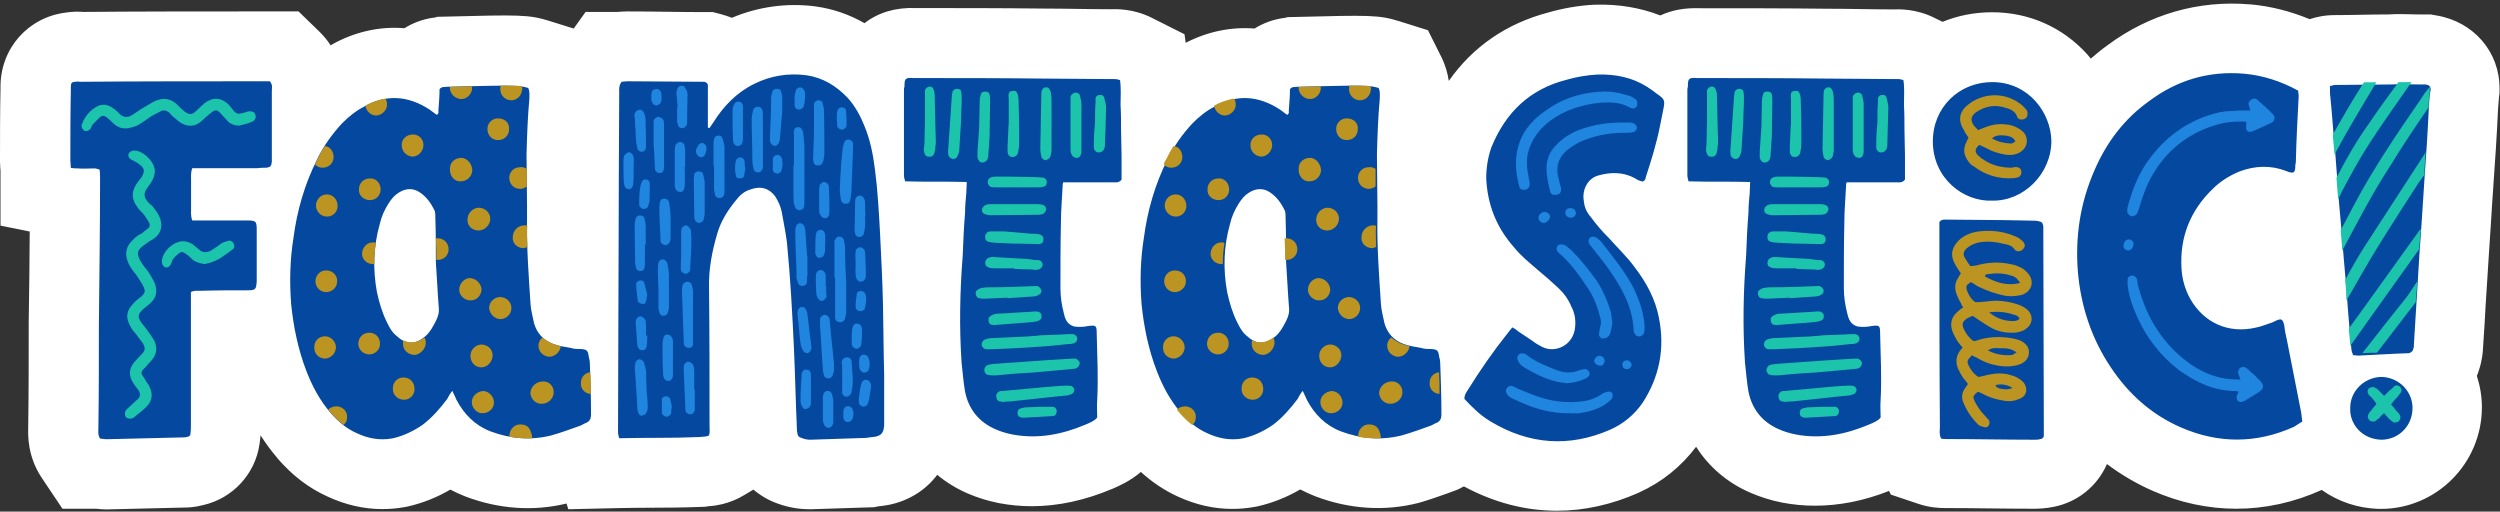 <?xml version="1.0" encoding="UTF-8" standalone="no"?><svg xmlns="http://www.w3.org/2000/svg" xmlns:xlink="http://www.w3.org/1999/xlink" fill="#000000" height="304.7" preserveAspectRatio="xMidYMid meet" version="1" viewBox="0.0 -2.0 1489.0 304.7" width="1489" zoomAndPan="magnify"><rect x="0.0" y="-2.0" width="1489.0" height="304.7" fill="#333333" stroke="none"/><g><g id="change1_1"><path d="M1451.1,7.2l-3.4-0.6h-6.9c-1.7,0-3.4,0-5.1-0.1c-3.9-0.1-8.4-0.2-13.2,0.1c-5.6,0-11,0.1-16.4,0.2 c-5.5,0.1-10.6,0.2-15.7,0.2c-6.5,0-11.5,1.4-13.7,2.1l-1.1,0.3c-11.4-4.7-23.1-7.7-35.2-8.8l-0.4,0c-30.6-2.6-59.9,5.9-84.7,24.3 c-3.5,2.5-6.8,5.2-10,8c-0.7-0.8-1.4-1.7-2.1-2.5c-14.6-16.2-34.7-25.1-56.7-25.1c-10.5,0-20.5,2-29.5,5.7l-4.7-2.3 c-11.1-5.6-21.2-5.2-25-5.1l-0.1,0c-6.3,0-12.5-0.1-19.1-0.2c-6.6-0.1-13.4-0.2-20.2-0.2c-25.4-0.3-51-0.3-75.8-0.3 c-8.6-0.3-16.4,1.1-23.2,4.3c-11.8-4.6-24.9-6.8-38.5-6.4l-0.9,0c-9.3,0.5-18.5,2.1-27.2,4.6c-24.9,6.5-45.1,20.4-59.4,40.8 c-0.6-4.2-1.9-9.2-4.5-14.4l-7.9-15.8l-16.9-5.3c-12.4-3.9-18.1-3.7-62.1-2.6l-4.6,0.1l-1.4,0.4c-7.5,0.9-13.5,3.4-18.3,6.4 c-13.9-1.1-27.8,1.7-41,8.5l-0.7-5.1l-19.5-9.8c-11.1-5.6-21.2-5.2-25-5.1l-0.2,0c-6.3,0-12.5-0.1-19.1-0.2 c-6.6-0.1-13.4-0.2-20.2-0.2c-25.4-0.3-51-0.3-75.8-0.3c-12-0.5-22.4,2.5-30.8,9c-8.9-5.1-18.6-8.5-28.7-9.9l-0.6-0.1 c-17-2.2-34.1,0.2-49.7,6.8c-2-0.8-4.1-1.5-6.3-2.1l-5-1.3h-6.5c-7.1,0-14.5-0.1-21.7-0.2c-7.4-0.1-15.1-0.2-22.7-0.2 c-2.3,0-4.4,0.2-5.9,0.3h-19l-7.1,9.9l-14.4-4.5c-12.4-3.9-18.1-3.7-62.1-2.6l-4.6,0.1l-1.4,0.4c-7.5,0.9-13.5,3.4-18.3,6.4 c-14.8-1.2-29.8,2.1-43.7,10c-0.1,0.1-0.2,0.1-0.3,0.2c-2-3.2-4.3-5.8-6.5-8L177.8,4.8h-23.2c-34.4,0-69.9,0-105.1,0.3 c-2.4-0.2-6-0.3-10.3,0.4C17,8.2,0.3,26.6,0.3,49.6v1.2C0,65.2,0,79.7,0,93.7c0,2.5,0.2,4.6,0.3,6.1v32.6l17.4,3.5 c-0.1,17.8-0.3,35.7-0.6,54.2l0,1.5c0,19.9,0,40.6-0.3,60.8l0,0.6c-0.1,4.1-0.5,16.7,8,29.5l12.4,18.5h20.1c1.5,0.2,3.6,0.4,6,0.4 h0.5l45.8-1.1c2.1,0,6.3-0.1,11.5-1.5c17.5-4,31-18.5,33.5-36.5c0.3-1.8,0.4-3.5,0.6-5c3,4.7,6.3,9.2,9.9,13.4l0.1,0.2 c8.9,10.3,18.7,17.8,29.8,22.8c10.7,5,21.7,7.5,32.7,7.5c4.5,0,9-0.4,13.4-1.2l1.6-0.3c8.8-2,17.3-5.3,25.5-10.1 c2.9,1.5,5.9,2.9,9,4.1c19.7,7.5,40.5,9,60.2,4.2l1.1,3.4l30.7-0.7c6.1-0.1,12.1-0.2,18.4-0.2c9.7,0,19.8-0.1,30.1-0.5l2.5-0.1 l1-0.2c4.1-0.3,12.8-1.1,22-6.7l5.5-3.3c4.3,3.6,9.2,6.5,14.7,8.4c6.1,2.2,12.4,3.3,18.8,3.3h0.7l37.7-1.2l2.3-0.5 c1.4-0.1,3.7-0.4,6.4-0.9c12-2.4,22.1-8.8,28.9-17.9c5.3,4.4,11.3,8.1,17.9,11c5.8,2.5,12,4.5,18.6,5.8l0.5,0.1 c6.4,1.2,12.8,1.8,19.3,1.8c15.7,0,31.8-3.5,48.1-10.4l0.5-0.2c3.2-1.4,9.8-4.2,16.4-9.8c6.7,6.1,13.9,10.9,21.7,14.5 c10.7,5,21.7,7.5,32.7,7.5c4.5,0,9-0.4,13.4-1.2l1.6-0.3c8.8-2,17.3-5.3,25.5-10.1c2.9,1.5,5.9,2.9,9,4.1 c20.2,7.7,41.5,9.1,61.6,3.9l1.4-0.4c5.8-1.7,11-3.6,16.1-5.4c1.2-0.4,2.3-0.8,3.5-1.3l2.4-0.9l2.3-1.2c0.3-0.1,0.5-0.3,0.8-0.4 l0.4-0.2c18,9.7,36.6,14.5,55.5,14.5c16.1,0,32.4-3.6,48.5-10.7l0.4-0.2c13.6-6.2,24.9-15.3,33.9-27.2c7.6,12,18.7,21.5,32.4,27.4 c5.8,2.5,12,4.5,18.6,5.8l0.5,0.1c6.4,1.2,12.8,1.8,19.3,1.8c14.4,0,29.2-2.9,44.1-8.8l1.1,2.2l16.4,5.5c6.6,2.2,12,2.5,16,2.5 c8.5,0,17.4,0.1,26,0.2c8.8,0.1,17.9,0.2,26.8,0.2c3.1,0,7.1-0.2,11.6-1.1c14.1-2.7,26-12.1,31.9-25.5c8.3,6.2,17.2,11.5,26.9,15.8 c16.4,7.2,33.3,10.8,50.1,10.8c17.2,0,34.3-3.7,50.9-11.2c9.8,7,21.5,10.9,34,11.3l1.2,0c33.2,0,60.2-27.2,60.2-60.5 c0-6.5-1.1-12.8-3-18.7c0.5-1.2,0.9-2.4,1.3-3.6c1.9-5.8,2.3-10.7,2.4-13.5l1-15.3l0-0.4c0.3-6,0.7-12,1.1-18.3 c0.4-6.6,0.9-13.5,1.3-20.4c0.5-7.2,1-14.4,1.4-21.4c0.4-6.5,0.8-13.2,1.3-19.8l0-0.2c1.1-15.4,2.1-30.4,2.8-45.7 c0.2-2,0.3-3.7,0.4-5.2c0.1-1,0.1-1.9,0.2-2.4l0.3-2.3v-2.3C1489,29.1,1473.4,10.9,1451.1,7.2z" fill="#ffffff"/></g><g id="change2_1"><path d="M161.9,52.1c0,11.9,0,23.8,0,36v6.3c-0.3,2.4-0.7,3.1-3.1,3.5c-2.1,0-3.8,0-5.9,0.3c-11.2,0-22,0-33.2,0 h-5.2c-1,2.8-0.7,5.2-0.7,7.7c0,2.8,0,5.6,0,8v7.7c0,2.4-0.3,4.9,0.7,7.7c1.7,0,3.5,0,5.2,0h26.6c6.6,0,6.6,0.3,6.6,6.6 c0,9.1,0,18.2,0,27.3v2.1c-0.3,5.2-0.7,5.6-5.6,5.6c-9.4,0-18.5,0-28,0.3c-1.7,0-3.5-0.3-5.6,0.7c0,1.7,0,3.8,0,5.9v73.1 c0,1.7,0,3.8-0.3,5.6c0,1-1,1.7-2.1,1.7c-0.7,0.3-1.4,0.3-2.1,0.3l-45.8,1.1c-1.4,0-2.8-0.4-3.8-0.4c-1.4-2.1-1-4.2-1-6.3 c0.3-20.6,0.3-41.3,0.3-61.6c0.3-29.4,0.7-58.4,0.7-87.4c0-1.7,0-3.1-0.3-4.9c-1-0.3-2.1-0.7-3.1-0.7c-3.1,0-6.3,0.3-9.8,0 c-1.4,0-2.4,0-4.2-0.3c0-1.7-0.3-3.1-0.3-4.5c0-14,0-28.3,0.3-42.3v-1.7c0-2.1,0.7-2.8,2.8-2.8c1-0.3,2.1,0,3.1,0 c35.7-0.3,71.3-0.3,106.7-0.3h5.9C162.6,48.6,161.9,50.4,161.9,52.1z M351.9,245.9c0,1.7-1,3.1-2.4,3.8c-1,0.3-2.1,1-3.5,1.7 c-5.9,2.1-11.5,4.2-17.5,5.9c-12.2,3.1-24.5,2.1-36.4-2.4c-9.1-3.5-15.7-10.1-20.3-18.9c-0.7-1.7-1.4-3.1-2.4-5.2 c-1.4,1.7-2.4,3.5-3.1,4.9c-4.2,5.6-9.1,11.2-14.7,15.4c-5.6,3.8-11.5,6.6-17.8,8c-7.7,1.4-14.7,0-21.3-3.1 c-6.3-2.8-11.2-7-15.7-12.2c-6.3-7.3-10.8-15.7-14.3-24.8c-4.9-12.6-7.7-26.2-9.1-39.9c-1-13.3-0.7-26.6,1.4-39.5 c2.1-16.1,6.6-31.8,14-46.5c3.8-8,9.1-15.4,15-21.7c3.8-3.8,8-7.3,12.9-9.8c13.3-7.7,26.6-6.6,39.2,1.7l4.2,3.1 c1.4-0.7,1-1.7,1-2.4c0.3-4.5,0.7-8.7,0.7-12.9c1.4-1.7,2.8-1.1,4.2-1.4c39.9-1,43-1,48.6,0.7c1,2.1,0.7,4.2,0.7,6.3 c-1,10.8-1.4,22-1.7,33.2c0,10.1,0.3,20.3,0.3,30.4v8c-0.3,17.1,1,34.3,2.1,51.1c0.3,3.8,1.4,7.7,2.1,11.2 c1.7,5.9,5.6,10.1,11.2,12.2c3.5,1.4,7,1.7,10.5,2.4c2.1,0.7,4.5,0.7,6.6,0.7c3.1,0.3,3.8,1,4.2,4.2c0.3,1.4,0.7,2.8,0.7,4.2 c0.3,9.4,0.7,19.2,0.7,28.7V245.9z M236.5,198.3c5.6,5.2,11.2,4.9,16.8,0c2.8-2.4,4.5-5.6,6.3-9.1c1.4-2.8,2.1-5.2,1.7-8.4 c-0.7-8.7-1-17.1-1.7-26.6c0-8.4,0-17.1-0.3-26.2c0-1.4,0-2.8-0.3-4.2c-2.1-4.5-4.9-8.7-9.4-11.5c-3.8-2.4-8-2.1-11.9,0.3 c-2.8,1.7-4.5,3.8-6.3,6.6c-2.4,3.8-4.2,7.7-5.2,12.2c-3.8,13.3-4.2,26.9-1.7,40.6c1.4,6.3,3.1,12.2,5.9,17.8 C231.9,193.1,233.7,196.2,236.5,198.3z M526.5,252.2c-0.3,3.5-1.7,5.2-5.2,5.9c-1.7,0.3-3.5,0.3-5.2,0.7l-33.6,1.1 c-1.7,0-3.5-0.4-5.2-1.1c-1.4-0.3-2.4-1.4-2.4-3.1c-0.3-1-0.3-2.1-0.3-3.1c-0.7-15.4-1-31.1-1.7-46.5c-1-21.3-2.1-42.3-4.2-63.7 c-0.7-5.9-2.1-12.2-3.1-18.2c-0.7-3.5-2.1-6.3-3.8-9.1c-3.5-4.9-8.7-6.6-15-4.2c-3.5,1-6.3,3.5-8.4,6.3 c-4.9,5.9-9.1,12.6-11.2,19.9c-3.1,10.5-5.2,21.3-4.9,32.5c0.3,27.3,0.3,54.6,0.3,81.8c0,2.1,0.3,4.2-0.3,5.9c-1.7,1-3.8,0.7-5.9,1 c-15.7,0.7-31.5,0.3-47.6,0.7c-0.4-1-0.4-2.1-0.7-2.8v-3.1c0.3-66.5,0.3-132.9,0.7-199.4c0-2.1-0.4-4.5,1.4-7c1,0,2.1-0.3,3.5-0.3 c14.7,0,29.7,0.3,44.4,0.3h1.4c1.4,0.4,2.1,1.1,2.1,2.1c0,1.4,0,2.8,0,3.8v21.3c0.3,0.3,0.7,0.3,1,0.3l2.4-3.5 c5.9-9.4,13.6-17.5,24.1-22.7c9.8-4.9,20.3-6.6,31.1-5.2c9.8,1.4,17.8,6.3,24.5,13.3c4.5,4.9,7.7,10.8,10.1,16.8 c3.5,8.4,5.2,17.1,6.3,25.9c1.7,12.9,2.4,26.2,3.1,39.2c0.7,14,1.4,27.6,1.7,41.6c0.3,13.6,0.3,27.6,0.7,41.3c0,9.1,0,18.2,0,27.3 V252.2z M668.1,104.9c-1.7,2.1-3.5,1.7-4.9,1.7c-8.4,0-16.4,0-24.8,0h-5.2c-0.3,1-0.3,1.7-0.3,2.4c-0.3,7-1,14-1,21 c-0.3,12.9-0.3,26.2-0.3,39.5c0,5.2,0.7,10.1,2.1,15.4c0.3,0.7,0.3,1.7,0.7,2.4c1,2.8,2.8,4.5,5.6,5.2c2.8,0.3,5.2,0.3,8-0.3 c4.9-0.7,5.2-0.3,5.2,4.5c0.3,13.3,1,26.2,0.3,39.5c-0.3,3.5,0,7,0,10.5c-1.7,2.1-4.5,3.1-7,4.2c-14,5.9-28.3,8.7-43.4,5.9 c-3.5-0.7-7-1.7-10.1-3.1c-9.8-4.2-16.1-11.9-18.2-22.4c-1-5.6-1.4-11.5-2.1-17.5c-1.4-21-1-42.3,0.7-63.7 c0.3-8.4,0.7-17.1,1.4-25.5c0-3.8,0.3-7.3,0.7-11.2c0-2.1,0.3-4.2,0.3-7c-12.6-0.4-24.5,0-36.7-0.4c-0.4-1.4-0.7-2.4-0.7-3.8 c0-5.6,0-11.2,0-16.8V51.8c0-0.7,0-1.4,0.3-2.1c0-4.9,0.4-5.6,5.6-5.2c25.5,0,51.1,0,76.6,0.3c13.3,0,26.6,0.3,39.9,0.3 c2.1,0,4.2-0.3,6.3,0.7c0.7,4.9,0.3,9.8,0.3,14.7c0.3,5.2,0.3,10.1,0.3,15c0,5.2,0.3,10.1,0.3,15V104.9z M858.4,245.9 c0,1.7-1,3.1-2.4,3.8c-1,0.3-2.1,1-3.5,1.7c-5.9,2.1-11.5,4.2-17.5,5.9c-12.2,3.1-24.5,2.1-36.4-2.4c-9.1-3.5-15.7-10.1-20.3-18.9 c-0.7-1.7-1.4-3.1-2.4-5.2c-1.4,1.7-2.4,3.5-3.1,4.9c-4.2,5.6-9.1,11.2-14.7,15.4c-5.6,3.8-11.5,6.6-17.8,8 c-7.7,1.4-14.7,0-21.3-3.1c-6.3-2.8-11.2-7-15.7-12.2c-6.3-7.3-10.8-15.7-14.3-24.8c-4.9-12.6-7.7-26.2-9.1-39.9 c-1-13.3-0.7-26.6,1.4-39.5c2.1-16.1,6.6-31.8,14-46.5c3.8-8,9.1-15.4,15-21.7c3.8-3.8,8-7.3,12.9-9.8c13.3-7.7,26.6-6.6,39.2,1.7 l4.2,3.1c1.4-0.7,1-1.7,1-2.4c0.3-4.5,0.7-8.7,0.7-12.9c1.4-1.7,2.8-1.1,4.2-1.4c39.9-1,43-1,48.6,0.7c1,2.1,0.7,4.2,0.7,6.3 c-1,10.8-1.4,22-1.7,33.2c0,10.1,0.3,20.3,0.3,30.4v8c-0.3,17.1,1,34.3,2.1,51.1c0.3,3.8,1.4,7.7,2.1,11.2 c1.7,5.9,5.6,10.1,11.2,12.2c3.5,1.4,7,1.7,10.5,2.4c2.1,0.7,4.5,0.7,6.6,0.7c3.1,0.3,3.8,1,4.2,4.2c0.3,1.4,0.7,2.8,0.7,4.2 c0.3,9.4,0.7,19.2,0.7,28.7V245.9z M742.9,198.3c5.6,5.2,11.2,4.9,16.8,0c2.8-2.4,4.5-5.6,6.3-9.1c1.4-2.8,2.1-5.2,1.7-8.4 c-0.7-8.7-1-17.1-1.7-26.6c0-8.4,0-17.1-0.3-26.2c0-1.4,0-2.8-0.3-4.2c-2.1-4.5-4.9-8.7-9.4-11.5c-3.8-2.4-8-2.1-11.9,0.3 c-2.8,1.7-4.5,3.8-6.3,6.6c-2.4,3.8-4.2,7.7-5.2,12.2c-3.8,13.3-4.2,26.9-1.7,40.6c1.4,6.3,3.1,12.2,5.9,17.8 C738.4,193.1,740.1,196.2,742.9,198.3z M952,102.5c-6.3,1.7-9.8,8.4-8.7,15c0.3,3.8,1.7,7,4.2,9.8c3.1,4.2,6.6,8.4,10.5,12.2 c5.2,5.9,11.2,11.5,15.7,17.8c7,9.1,12.2,18.9,14.3,29.7c3.8,18.5,0.3,35.7-9.8,51.1c-4.9,7-11.2,12.2-18.9,15.7 c-24.5,10.8-48.6,9.1-71.7-4.9c-5.9-3.5-10.8-8.4-15.4-13.3c0-2.8,1.4-4.2,2.4-5.9c7-11.2,14.7-22.4,23.1-32.9 c1-1.1,1.7-2.4,3.1-3.8c1.4,0.7,2.4,1.4,3.5,2.4l8.4,5.6c1.7,1.4,3.5,2.4,5.6,3.5c7.7,4.2,19.2-0.7,19.9-12.2 c0.3-4.2-0.3-8-2.4-11.9c-1.7-4.2-4.5-8-8-11.2c-3.8-3.5-7.7-7-11.5-10.1c-5.2-4.5-10.5-8.7-14.7-14 c-10.5-11.9-15.7-25.5-16.4-40.9c0-6.3,1-12.6,3.1-18.5c8.4-20.6,22.7-34.6,44.8-40.2c5.9-1.7,12.2-2.8,18.5-3.1 c10.5-0.3,20.6,1.7,29.4,7.3c2.1,1.4,4.2,2.8,5.9,4.2c4.5,3.1,4.9,3.8,3.8,9.1l-2.1,10.5c-2.1,10.5-5.2,20.3-8.4,30.1 c0,0.7-0.3,1.4-0.7,1.7c-0.3,0.7-1.4,1-1.7,0.7c-1.4-0.3-2.8-1-3.8-1.7C967.1,100.4,959.4,100.4,952,102.5z M1134.7,104.9 c-1.7,2.1-3.5,1.7-4.9,1.7c-8.4,0-16.4,0-24.8,0h-5.2c-0.3,1-0.3,1.7-0.3,2.4c-0.3,7-1,14-1,21c-0.3,12.9-0.3,26.2-0.3,39.5 c0,5.2,0.7,10.1,2.1,15.4c0.3,0.7,0.3,1.7,0.7,2.4c1,2.8,2.8,4.5,5.6,5.2c2.8,0.3,5.2,0.3,8-0.3c4.9-0.7,5.2-0.3,5.2,4.5 c0.3,13.3,1,26.2,0.3,39.5c-0.3,3.5,0,7,0,10.5c-1.7,2.1-4.5,3.1-7,4.2c-14,5.9-28.3,8.7-43.4,5.9c-3.5-0.7-7-1.7-10.1-3.1 c-9.8-4.2-16.1-11.9-18.2-22.4c-1-5.6-1.4-11.5-2.1-17.5c-1.4-21-1-42.3,0.7-63.7c0.3-8.4,0.7-17.1,1.4-25.5 c0-3.8,0.3-7.3,0.7-11.2c0-2.1,0.3-4.2,0.3-7c-12.6-0.4-24.5,0-36.7-0.4c-0.4-1.4-0.7-2.4-0.7-3.8c0-5.6,0-11.2,0-16.8V51.8 c0-0.7,0-1.4,0.3-2.1c0-4.9,0.4-5.6,5.6-5.2c25.5,0,51.1,0,76.6,0.3c13.3,0,26.6,0.3,39.9,0.3c2.1,0,4.2-0.3,6.3,0.7 c0.7,4.9,0.3,9.8,0.3,14.7c0.3,5.2,0.3,10.1,0.3,15c0,5.2,0.3,10.1,0.3,15V104.9z M1186.5,117.5c-17.1,0.7-35.3-13.3-35.3-35.3 c0-20.3,15.7-35.3,35.3-35.3c22,0,35,18.5,35.3,35C1221.8,101.4,1205.4,117.9,1186.5,117.5z M1217.3,257.8c-0.3,1-1,1.7-2.1,1.7 c-1,0.4-2.4,0.4-3.5,0.4c-17.5,0-35.3-0.4-52.8-0.4c-1,0-1.7,0-2.8-0.3c-0.3-0.7-0.7-1.7-0.7-2.4c-0.3-1.4,0-2.8,0-4.2 c-0.3-39.2-0.3-78-0.3-116.8v-5.6c1.4-1.7,2.8-1.4,4.2-1.4c11.5,0,23.1,0.3,34.3,0.3c5.6,0,10.8,0.3,16.1,0.3c1.4,0,2.8,0,4.2,0.3 c2.1,0.3,2.8,1,3.1,3.1v3.1c0,39.2,0.3,78.3,0.3,117.2V257.8z M1366.3,252.2c-22.4,10.1-45.1,10.1-67.5,0.3 c-17.5-7.7-31.1-19.9-41.6-35.7c-11.5-17.1-17.8-36.4-19.6-56.7c-1.7-21.3,1.4-41.6,10.1-61.2c7-16.1,17.5-30.1,32.2-40.6 c16.8-12.6,35.7-18.2,56.7-16.4c11.2,1,22,4.5,32.2,10.1c0,1.4,0.3,2.1,0.3,3.1c-0.7,13.3-1.4,26.2-1.7,39.5c0,0.7-0.3,1.1-0.3,1.7 c0,4.5-0.7,5.6-5.6,3.5c-9.1-3.5-18.5-3.1-27.6,0.3c-5.9,2.4-11.5,5.9-16.1,10.5c-13.3,12.9-19.6,28.7-18.5,47.2 c0.3,6.3,2.1,12.6,5.2,18.2c8,14,22.4,21,39.2,17.1c3.5-0.7,6.6-2.1,9.8-3.1c0.3-0.3,1-0.3,1.4-0.7c3.8-1.7,4.5-1.7,5.6,2.4 c0.3,3.1,1,6.3,1.7,9.4l8.4,42.7c0.3,1.7,0.3,3.5,0.7,5.2L1366.3,252.2z M1446.7,60.5c-0.7,15.4-1.7,30.8-2.8,45.8 c-1,14-1.7,28-2.8,41.6c-0.7,13.3-1.7,26.2-2.4,39.2l-1,16.4c0,0.7,0,1.4-0.3,2.1c-0.3,1.7-1.4,2.4-2.8,2.8h-1 c-9.8,0.3-19.2,1-29,1.4c-1,0-2.1-0.3-3.1-0.3c-0.3-1-1-2.4-1-3.5c-1.4-14-2.4-28-3.5-42c-1.4-15-2.4-29.7-3.8-44.4 c-0.7-10.5-1.7-21-2.4-31.5c-1.1-10.5-1.7-21.3-2.8-31.8c-0.3-2.1-0.3-4.5-0.3-7c1.4-0.3,2.1-0.7,3.1-0.7c10.8,0,22-0.3,33.2-0.3 c5.6-0.3,11.2,0,17.1,0h3.5c2.1,0.3,3.1,1,3.1,3.1C1447,54.6,1447,57.4,1446.7,60.5z M1418.3,259.9c-12.2-0.4-18.9-10.1-18.5-18.5 c-0.3-10.1,8-18.5,18.2-18.9c10.5,0,18.9,8.4,18.9,18.5C1436.9,251.8,1428.5,259.9,1418.3,259.9z" fill="#04489f"/></g><g><g id="change3_1"><path d="M377.4,99.7c0,2.8,0,5.6-0.3,8c0,0.7-0.4,1.7-1,2.4c-1,1-3.1,0.7-3.8-0.7c-0.3-0.7-0.7-1.7-0.7-2.4 c-0.3-4.5-0.3-9.1-0.3-13.6c0-1,0.3-2.4,0.7-3.1c0.7-0.7,1.7-1.4,2.4-1.7c1,0,2.4,1,2.8,2.4c0.3,0.7,0.3,1.7,0.3,2.4 C377.4,95.5,377.4,97.6,377.4,99.7z M378.5,74.8c-0.3-1.7-0.3-3.5-0.3-5.6c-0.3-1-0.3-2.1-0.3-3.1c0.3-1.4,1.4-2.4,2.8-2.8 c1.4,0,2.4,0.7,3.1,2.4c0.3,1,0.7,2.4,0.7,3.5c0,4.9,0.3,9.8,0.3,14.7c0,1,0,2.1-0.3,2.8c-0.4,1-1,1.7-2.4,1.7 c-1,0-2.1-0.7-2.4-1.7c-0.3-1-0.3-2.1-0.7-3.1C378.8,80.8,378.5,77.6,378.5,74.8z M384.1,143.7v10.5c0,1,0,2.4-0.3,3.5 c-0.3,1.4-1.4,1.7-2.4,1.7c-1,0-2.1-0.3-2.4-1.4c-0.3-0.7-0.3-1.7-0.7-2.8c0-7.3-0.3-15-0.3-22.7c0-1.4,0.3-3.1,0.7-4.5 c0.3-1,1.4-1.7,2.4-1.7c1.4,0,2.8,0.7,2.8,2.1c0.3,1.4,0.7,3.1,0.7,4.5c0,3.5,0,7,0,10.8H384.1z M385.1,230.5 c0.3,3.5,0.7,6.6,0.7,10.1c0,1-0.3,2.4-1,3.5c-0.3,0.7-1,1-2.1,1.4s-2.1-0.3-2.4-1.4c-0.3-0.7-0.7-1.7-0.7-2.4 c-0.3-8-1-15.7-1.4-23.4c-0.3-1.4,0-2.8,0.3-4.2c0-1,1.7-2.4,2.8-2.1c0.7,0.3,2.1,1,2.1,1.7c0.7,1.7,1,3.5,1.4,5.2 C384.8,222.8,385.1,226.6,385.1,230.5z M385.5,197.9c0,1.7,0,3.8-0.3,5.6c0,2.1-1,3.1-2.8,3.1c-1.4,0-2.4-1-2.8-2.8 c-0.3-4.5-0.7-9.1-1-13.6v-1c0.3-1.4,1.4-2.8,2.8-2.8c1,0,2.4,1,3.1,2.4c0,1,0.3,2.1,0.3,3.1c0,2.1,0,3.8,0,5.9H385.5z M385.5,173.1c-0.3,1.7-0.3,3.1-0.7,4.2c-0.3,1.4-1,2.1-2.1,1.7c-1,0-2.4-0.7-2.8-1.4c-0.3-3.5-1-7-1-10.5c0-1,1.4-2.1,2.4-2.1 c1,0,2.1,0.3,2.4,1.4C384.4,168.9,384.8,171.4,385.5,173.1z M386.9,114.4c0,0.3,0,2.1,0,3.5l-1,3.1c-0.3,1-1.7,1.7-3.1,1.4 c-1-0.3-1.7-1-2.1-2.1c0-4.2,0-8.7,1-12.6l1-2.1c1.4-1.4,3.8-0.7,4.2,1C387.2,108.8,386.9,111.2,386.9,114.4z M387.9,55.6 c0-1,0-2.1,0.4-2.8c0.3-1.4,1.4-1.7,2.4-1.7c1-0.4,2.1,0.3,2.8,1.4c0.7,1.7,0.7,3.8,0.3,5.9c-0.3,1.4-1.4,2.1-2.8,2.4 c-1.4,0-2.4-1-2.8-2.4C387.9,57.4,387.9,56.7,387.9,55.6z M389.3,84.3c0-3.8,0-7.3,0-11.2v-3.1c0.3-1.4,1.4-2.1,2.8-2.4 c1,0,2.8,1,3.1,2.1c0.3,1,0.3,1.7,0.3,2.8v24.8c0,0.7,0,1.4-0.3,2.1c-0.3,1-1,1.7-2.1,1.7c-1.4,0-2.4-0.7-2.8-1.7 c-0.3-0.7-0.3-2.1-0.3-2.8C389.7,92.3,389.7,88.1,389.3,84.3z M398.4,170.7v10.8c-0.3,1-0.3,2.4-1,3.5c-0.3,0.7-1.4,1-2.1,1 c-1,0.3-2.1-0.3-2.4-1.4c-0.3-1-0.7-2.1-0.7-3.1v-9.1c0-4.5-0.4-9.1-0.4-13.6c0-1.4,0-3.1,0.4-4.5c0.7-2.1,3.5-2.4,4.5-0.7 c0.7,0.7,1,1.7,1,2.4c0.3,1.7,0.7,3.8,0.7,5.9C398.4,164.7,398.4,167.9,398.4,170.7z M399.4,130.8v8c0,1,0,2.1-0.4,3.1 c-0.3,1-1.4,2.1-2.8,2.1c-1,0-2.4-1-2.8-2.1v-2.1c-0.3-5.9-0.7-12.2-0.7-18.2c0-1,0.3-2.1,0.3-3.1c0.3-1.4,1-2.1,2.4-2.1 c1.4-0.3,2.8,0.7,3.1,2.1l0.7,4.9C399.4,125.9,399.4,128.3,399.4,130.8z M400.1,239.9c-0.3,1.7-0.3,3.1-0.3,4.2 c-0.3,1-1.7,2.1-2.8,2.1s-2.4-1-2.8-2.1v-8c0-1,0.7-1.7,2.1-2.1c1,0,2.1,0.3,2.8,1.4L400.1,239.9z M400.8,210.9c0,2.8,0,5.6,0,8.4 v2.8c-0.3,1.7-1.4,2.8-2.8,2.8c-1.4,0-2.4-1-2.8-2.4c-0.3-1-0.3-1.7-0.3-2.8c-0.3-5.6-0.3-11.2-0.3-16.8c0-1.4,0.3-2.8,0.7-4.2 c0.3-1,1.4-1.7,2.4-1.4c1,0,2.1,0.7,2.4,1.7c0.7,0.7,0.7,1.7,0.7,2.8C400.8,204.9,400.8,207.7,400.8,210.9z M407.8,97.6 c0,3.5,0.3,7,0,10.5c0,2.8-1,4.5-2.8,4.2c-1.7,0-3.1-1.4-3.1-3.8V87.8c0-1,0-1.7,0.3-2.8c0.3-1.4,1.7-2.4,2.8-2.4 c1.4,0,2.8,1,2.8,2.8c0.3,1,0.3,2.1,0.3,3.1c0,3.1,0,5.9,0,9.1H407.8z M403.6,61.5c-0.3-2.4-0.3-4.9-0.7-7.3c0-1,0-1.7,0.4-2.8 c0-1,1-2.1,2.4-2.4c1,0,2.1,0.3,2.4,1.4c0.7,1,1.4,2.4,1.4,3.5c0,5.9-0.3,11.5-0.3,17.5c0,0.7-0.3,1.4-0.7,1.7 c-1,1.7-3.5,1.7-4.5,0c-0.3-1-0.7-2.1-0.7-3.1c0-2.8,0-5.6,0-8.4H403.6z M405.7,146.5v-8.4c0-1.4,0-2.8,0.3-4.2 c0.3-0.7,1.4-1.4,2.4-1.7c0.7,0,1.7,0.7,2.1,1.4c0.7,0.3,0.7,1,1,1.7c0,1.4,0.3,3.1,0.3,4.5c0,5.9-0.3,11.9-0.7,17.5v1.7 c-0.3,1-1.7,2.1-2.8,2.1c-1.4-0.3-2.4-1-2.8-2.4v-3.1C405.7,152.8,405.7,149.7,405.7,146.5z M412.7,186.4c0,4.5,0,9.1,0,14v3.1 c-0.3,1-1,1.7-2.4,1.7c-1.4,0-2.4-0.7-2.8-1.7c-0.3-1-0.3-2.1-0.3-3.1l-1-28.3c0-1.4,0-2.8,0.3-4.2c0.4-1,1.4-2.1,2.8-2.1 c1.4,0,2.4,0.7,2.8,2.1c0.3,1.4,0.7,2.8,0.7,4.2C412.7,177,412.7,181.5,412.7,186.4z M413.8,229.8c0,3.1,0,5.9,0,9.1v3.5 c-0.3,1.4-1.4,2.4-2.8,2.4c-1,0-2.4-1-2.8-2.1c0-0.7,0-1,0-1.7l-1-22.7c0-1,0-2.1,0.3-3.1c0.3-1,2.1-2.1,2.8-1.7 c1,0.3,2.1,1,2.4,1.7c0.7,1,0.7,2.4,0.7,3.5c0.3,3.8,0,7.3,0,11.2H413.8z M419.7,116.5v9.1c-0.3,1.4-0.3,2.4-0.7,3.5 c-0.7,1-1.4,1.7-2.8,1.7c-1,0-2.1-1-2.4-2.1c-0.3-0.7-0.3-1.4-0.3-2.1c0-7.3-0.3-14.7-0.3-21.7c0-1,0.3-2.1,0.3-3.1 c0.3-1,1.4-1.7,2.4-1.7s2.4,0.3,2.8,1.4c0.3,1.7,1,3.5,1,5.2C419.7,109.8,419.7,113.3,419.7,116.5z M414.5,87.4 c0.3-0.7,0.7-1.7,1.4-2.8c0.3-1,2.1-1.7,2.8-1.4c1.4,0.7,2.1,1.7,2.1,2.8c0,1.4-0.3,2.8-1,4.2c-0.3,1-1.7,1.7-2.8,1.4 c-1-0.3-1.7-1-2.1-2.1C414.5,89.2,414.5,88.5,414.5,87.4z M425,96.9V84.3c0-1,0-2.4,0.3-3.5c0.4-1.4,1-1.7,2.4-2.1 c1,0,2.1,0.3,2.4,1.4c0.7,1.4,1,3.1,1.4,4.9c0,3.8,0,7.7,0,11.2v14.3c0,1.4,0,2.4-0.3,3.8c-0.3,1-1.7,1.7-2.8,1.7 c-1,0-2.1-0.7-2.4-1.7c-0.3-1.4-0.7-2.8-0.7-4.2c0-4.2,0-8.7,0-13.3H425z M442.5,71.7v8c0,1,0,2.1-0.3,3.1 c-0.3,1.4-1.4,2.1-2.4,2.1c-1.4,0.3-2.4-0.7-2.8-1.7c-0.4-0.7-0.4-1.4-0.4-2.1c-0.3-5.6-0.3-11.5-0.3-17.1c0-1.4,0.3-2.8,1-3.8 c0.3-1.4,1.7-1.7,3.1-1.7c1,0.3,2.1,1.4,2.1,2.8C442.5,64.7,442.5,68.2,442.5,71.7z M443.9,98.3c-0.3,1.4-0.3,2.8-0.7,4.2 c0,1-1,1.7-2.1,1.7c-1.4,0.3-2.8-0.3-2.8-1.7c-0.7-2.8-0.7-5.9,0-8.7c0.3-1.4,1.7-2.1,2.8-2.1c1,0,2.1,1,2.4,2.4 C443.5,95.5,443.5,96.9,443.9,98.3z M454.4,81.5c0,4.9,0,9.8,0,14.7v1.7c-0.3,1.4-1.4,2.8-2.8,2.8c-1.4,0-2.8-1-2.8-2.4 c-0.3-1.7-0.7-3.1-0.7-4.9c0-8.4-0.4-16.4-0.4-24.8c0-1.4,0.4-2.8,0.7-4.2c0.3-2.1,1.7-2.8,3.1-2.8c1.7,0,2.8,1.4,2.8,3.5 c0.3,0.3,0,1,0,1.4C454.4,71.3,454.4,76.2,454.4,81.5z M465.9,63.6c-0.3,5.6-1,11.2-1.4,17.1c0,0.3,0,1-0.3,1.4 c-0.3,1.4-1.4,2.8-2.8,2.8c-1.4-0.3-2.8-1.4-2.8-3.5v-1.4c0.3-8.4,0.7-16.4,0.7-24.5l0.7-2.8c0.3-1,1-1.7,2.1-1.7 c1.4-0.4,2.8,0.3,3.1,1.4c0.3,1.4,0.7,2.4,0.7,3.8V63.6z M466.2,95.8c-0.3,1-0.3,2.1-0.7,3.5c0,1-1.4,2.1-2.4,2.1 c-1.4,0-2.8-1-2.8-2.4v-6.3c0.3-1.7,1.4-2.4,2.8-2.4c1.4,0,2.4,1,2.8,2.8C465.9,93.7,465.9,94.8,466.2,95.8z M472.9,96.2V78.3 c0-0.7-0.3-1.4,0-2.1c0-1.4,0.7-2.1,1.7-2.4c1.4-0.3,2.4,0.3,2.8,1c0.7,0.7,1,1.7,1,2.8c0.3,2.8,0.7,5.6,0.7,8.4v31.5 c0,1.4,0,2.8-0.3,4.2c-1,1.7-3.8,2.1-4.9,0.3l-1-2.4c-0.3-1.7-0.3-3.5-0.3-5.2c0-5.9,0-12.2,0-18.2H472.9z M473.2,58 c0-1.7,0-3.5,0.7-5.6c0-1.4,1.7-2.4,2.8-2.4c1.4,0.3,2.4,1.4,2.8,3.1c0,2.8,0,5.9-1,8.7c-0.7,1-2.1,1.7-3.1,1.4 c-1,0-2.1-1-2.1-2.4c0-0.3,0-0.7,0-1V58z M480.9,150.4v11.5c-0.3,1.4-0.3,2.8-0.3,4.2c-0.3,1.4-1,2.1-2.1,2.1 c-1.4,0.3-2.8-0.3-3.1-1.4c-0.3-1-0.7-2.1-1-3.1v-4.2c-0.3-7.7-0.7-15.7-0.7-23.4c0-1,0-2.1,0.4-3.1c0-1,1-1.7,2.1-2.1 c1.4,0,2.1,0.7,2.8,1.7c0.3,1,0.7,2.1,0.7,3.5c0.3,4.5,0.7,9.4,1,14.3H480.9z M475,185c0-0.7,0-1.4,0.3-2.4c0.3-0.7,1-1.4,1.7-1.7 c0.7-0.3,2.1,0,2.8,1l1,2.4c0.7,6.6,1.7,13.3,2.4,19.9c0.3,0.7,0,1.7-0.3,2.4c-0.7,2.1-3.5,2.4-4.5,0.3c-1-1.4-1.4-3.1-1.7-4.9 C476,196.5,475.7,191,475,185z M483,229.8v7.3c0,1,0,2.4-0.7,3.1c-0.3,0.7-1.4,1-2.1,1.4c-1,0.3-2.1-0.3-2.4-1.4 c-0.7-1-1-2.4-1-3.8c0-5.2,0.3-10.1,0.7-15.4c0-0.3,0-1,0.4-1.4c0.3-1,1.4-1.7,2.4-1.4c1.4,0,2.1,0.4,2.4,1.7 c0.3,0.7,0.3,2.1,0.3,2.8C483,225.2,483,227.7,483,229.8z M484.8,76.9c0-4.5,0-9.4,0-14v-3.1c0.3-1,1.4-2.1,2.8-2.1 c1,0,2.4,0.7,2.4,2.1c0.3,1,0.7,2.4,0.7,3.5c0.3,8.7,0.3,17.1,0.3,25.9c0,1.7-0.3,3.1-0.7,4.9c-0.7,1.7-1.7,2.8-3.5,2.4 c-1.4,0-2.4-1-2.4-3.1c-0.3-1,0-2.1,0-3.1C484.4,85.7,484.8,81.1,484.8,76.9z M491.4,143v4.5c0,1-0.7,2.1-1,3.1 c-0.7,0.3-1.4,1-2.4,1c-1,0-1.7-0.7-2.1-1.7c-0.3-0.7-0.3-1-0.3-1.7c0-3.5,0-7,0.3-10.5c0.3-1.7,1.4-2.8,2.8-2.8 c1.4,0,2.4,1,2.8,2.8V143z M492.1,168.6v4.5c0.3,0.7,0.3,1.7,0,2.1c-0.7,1-1.4,1.7-2.4,2.1c-0.3,0-1.7-0.3-2.1-1 c-0.7-1-1.4-2.4-1.4-3.8c-0.3-3.5-0.3-7-0.3-10.5c0-0.7,0.3-1.4,0.7-2.1c0.7-0.7,1.4-1.4,2.8-1c0.7,0,1.4,0.7,1.7,1.4 c0.7,0.7,0.7,1.7,0.7,2.4c0,2.1,0,3.8,0,5.9H492.1z M487.9,116.8v-5.9c0-1,0.3-1.7,0.3-2.8c0.7-0.7,1.4-1.4,2.4-1.7 c1.4,0,2.1,0.7,2.8,1.7c0.3,1,0.3,2.1,0.3,3.1c0.3,3.8,0.3,8,0.3,11.9c0,1,0,2.1-0.3,3.1c-0.3,1-1.4,2.1-2.4,1.7 c-1,0-2.1-0.7-2.4-1.4c-0.7-0.7-1-2.1-1-3.1C487.9,121.4,487.9,118.9,487.9,116.8z M496.7,214.7v4.2c-0.3,1-0.3,1.7-0.7,2.4 c-0.3,1.4-1.7,2.1-2.8,2.1c-1.4-0.3-2.1-0.7-2.4-1.7c-0.3-1.4-0.7-2.4-0.7-3.8c-0.7-8.7-1-17.5-1.7-26.2v-3.8 c0.3-1.4,1.4-2.1,2.8-2.4c1,0,2.1,0.7,2.8,2.1c0,0.7,0.3,1.4,0.3,2.1C494.9,197.9,496,206.3,496.7,214.7z M496.3,242.4 c0,1.7,0,3.5,0,5.2v2.4c-0.4,1.4-1,2.4-2.4,2.8c-1,0.3-2.8-0.7-3.1-2.1c-0.3-0.7-0.7-1.7-0.7-2.4c0-4.5,0-9.1,0-14l0.3-1.4 c0.3-1.4,1.4-2.1,2.4-2.1c1.4,0,2.4,0.7,2.8,2.1c0.3,0.7,0.3,2.1,0.7,3.1C496.3,238.2,496.3,240.3,496.3,242.4z M497,163.3 c0-6.6,0-13.3,0-19.9v-1.7c0.3-1.4,1.4-2.8,2.8-2.8c1.4,0,2.8,1,2.8,2.4c0.3,1.4,0.7,2.8,0.7,4.2c0,7,0.3,14,0.7,21v16.8 c0,1.7-0.4,3.1-0.7,4.5c-0.7,1.7-2.1,2.4-3.5,2.1c-1.4-0.3-2.1-1-2.4-2.4v-4.2c0-6.6,0-13.3,0-19.9H497z M498.4,68.9 c0-2.1,0-3.5,0.3-4.9c0.3-1,1.4-2.1,2.4-2.1c1.4,0,2.8,0.7,2.8,2.1c0.3,3.1,0.3,5.9,0.3,9.1c-0.3,1-1.4,2.1-2.8,2.1 c-1,0-2.4-0.7-2.8-2.1C498.8,71.7,498.4,69.9,498.4,68.9z M500.5,103.5c0.3-5.6,0.7-11.2,1.4-17.1c0-1,0.7-2.4,1-3.8 c0.7-1.4,2.1-1.7,3.1-1.4c1,0.3,2.1,1.4,2.1,2.8c0,0.4,0,1,0,1.4l-1,26.6c-0.3,1.7-0.3,3.5-0.7,5.2c-0.3,1.4-1,2.1-2.4,2.1 c-1.4,0.3-2.8-0.7-3.1-2.1c-0.3-2.1-0.7-4.2-0.7-6.3C500.2,108.4,500.5,106,500.5,103.5z M501.6,222.1v-6.3c0-0.7-0.3-1.4-0.3-2.1 c0.3-1.7,1.4-2.8,2.8-2.8c1.4-0.3,2.8,0.7,3.1,2.1c0.3,6.3,1.4,12.2,0,18.2c0,0.7-0.3,1.4-0.7,1.7c-0.7,1-1.7,1.4-2.8,1.4 c-1-0.3-1.7-1-2.1-2.1v-3.1C501.6,226.6,501.6,224.5,501.6,222.1z M502.3,244.8c0-1,0-2.1,0.3-3.1c0.3-1,1-1.7,2.4-1.7 c1-0.3,2.4,0.7,2.8,1.7c0.7,2.1,0.7,3.8,0,5.6c-0.7,1.4-1.7,2.1-3.1,2.1c-1,0-2.1-1-2.4-2.4V244.8z M507.2,198.3 c0-1,0.3-2.4,0.3-3.8c0-0.7,0.4-1.4,0.4-2.1c0.7-1,1.4-1.7,2.4-1.7c1.4,0,2.4,0.7,2.8,2.1c0.3,0.3,0.3,0.7,0.3,1 c0,2.8,0,5.6-0.3,8.4c0,0.7-0.3,1.4-0.3,1.7c-0.7,1.4-2.1,2.1-3.1,1.7c-1,0-2.1-1-2.4-2.4V198.3z M515.2,126.3 c0,2.1,0.3,4.2,0,6.3c0,1.4-0.4,3.1-0.7,4.5c-0.3,1.4-1.7,2.1-2.8,2.1c-1,0-2.4-1-2.4-2.4c-0.3-0.7-0.3-1.7-0.3-2.4 c0-5.2,0.3-10.5,0.3-15.7v-0.7c0-2.1,1-3.1,2.4-3.5c1.7,0,3.1,1,3.5,3.5c0,2.8,0,5.6,0.3,8.4H515.2z M509.6,154.6 c0-2.1-0.3-4.5,0-6.6c0-1.4,1-2.4,2.4-2.8c1.4,0,2.8,1,3.1,2.4c0,1,0.3,1.7,0.3,2.8c0,3.5,0.3,6.6,0.3,10.1v2.4 c-0.3,1.7-1.4,2.8-2.8,2.8c-1.4,0.3-2.4-0.7-3.1-2.4l-0.3-3.5C509.6,158.1,509.6,156.3,509.6,154.6z M515.9,177.3 c-0.3,1-0.3,2.4-0.7,4.2c-0.4,1.4-2.1,2.1-3.5,1.7c-1.4-0.3-2.1-1.4-2.1-2.8c0-2.4,0.3-4.9,0.7-7.3c0-1,1.4-2.1,2.8-1.7 c1,0,2.4,1,2.4,2.1C515.9,174.5,515.9,175.6,515.9,177.3z M518.7,229.1l-1,6.3c0,1-0.7,2.4-1,3.5c-0.7,1-2.4,1.7-3.5,1 c-1-0.3-1.7-1.4-1.7-2.8v-1.7c0.3-2.8,0.7-5.6,1.4-8.4c0.3-1.7,1.4-2.8,2.8-2.8c1.7,0,2.8,1.4,3.1,3.1V229.1z M511.7,214.4 c0-1.4,0-2.4,0.3-3.5c0.3-0.7,1.4-1.7,2.1-1.7c1,0,2.4,0.3,2.8,1.4c1.4,2.4,1.4,5.2,0.3,8c-0.3,0.7-1.7,1.4-2.8,1.4 c-0.7-0.3-1.7-1-2.1-1.7C511.7,216.8,511.7,215.4,511.7,214.4z M935.1,244.1c-13.3,0.3-24.1-3.8-35-9.1c-0.7-0.3-1.4-1-2.1-1.7 c-1-1-1.4-2.8-0.7-3.8c0.7-1.4,2.4-2.1,3.8-1.4c1,0.3,2.1,1,2.8,1.4c4.5,1.7,9.1,3.8,13.6,5.2c8.7,2.8,17.5,3.5,26.6,2.1 c3.8-0.7,7.3-2.1,10.5-4.5c1.1-0.4,2.1-1,3.5-1c1-0.3,2.1,0.3,2.4,1.4c0,0.7,0,2.1-0.3,2.4c-1,1.4-2.4,2.4-3.8,3.5 c-5.2,3.5-10.8,4.9-16.8,5.6H935.1z M956.4,52.5c3.5,0,8,0.7,12.2,2.1c1.7,0.3,3.5,1,4.9,2.1c1.4,0.7,1.7,1.7,1.7,3.1 c0,1.7-1.4,3.1-3.1,2.8c-0.3-0.3-0.7-0.3-1-0.3c-5.6-3.5-11.9-3.5-17.8-3.1c-10.8,1-21,4.2-29.7,10.5 c-6.6,4.9-11.5,11.2-13.6,19.6c-0.7,3.1-0.7,6.6-0.3,9.8l1.1,6.3c0,0.7,0.3,1.4,0.3,2.1c0,1.7-1.1,3.5-2.8,3.5 c-1.4,0.3-3.1-0.3-3.5-2.1c-3.1-11.9-2.8-23.4,4.2-33.9c3.1-4.2,6.6-7.7,10.8-10.5C929.8,57,941.4,52.8,956.4,52.5z M933,226.3 l-5.9-1c-7-1.7-13.3-4.9-19.2-8.4c-1-0.7-2.1-1.4-2.8-2.4c-0.7-1-1.4-2.1-1.4-3.5c0-1.7,2.1-3.1,3.8-2.4c0.7,0,1.4,0.3,1.7,0.7 c5.2,4.2,11.5,6.6,17.8,9.1c4.5,1.7,9.4,2.1,14,0c0.7-0.3,1-0.3,1.7-0.3c1.7-0.7,3.1,0,3.8,1.4c0.7,1.4,0,2.8-1.7,3.8 C941.4,224.9,937.9,225.9,933,226.3z M923.2,127c0,1.7-2.1,3.8-3.8,3.8c-1.4,0-3.1-1.4-3.1-3.1c0-1.7,1.7-3.5,3.8-3.5 C921.4,124.2,923.2,125.6,923.2,127z M965.2,71h5.2c0.7,0,1.4,0,2.1,0.3c1.4,0.3,2.8,2.1,2.4,3.1c-0.3,1.4-1.4,2.4-2.8,2.4 c-1.4,0.3-2.8,0.3-4.2,0.3c-7.7,0-15.4,1-22.7,3.8c-4.5,1.4-8.4,3.8-11.9,6.6c-4.5,3.8-6.3,8.4-5.6,14c0.3,2.1,1,4.2,1.4,6.3 c0.3,1,0.7,2.1,0.7,3.1c0,1.7-1,3.1-3.1,3.1c-1.7,0.3-3.1-0.3-3.5-2.1c-1-4.5-2.1-8.7-2.1-13.3c0-5.6,1.7-10.1,5.6-14 c3.8-4.2,8.7-7.3,14.3-9.4C948.7,72.4,956.8,71,965.2,71z M960.3,190.6c-0.3,1.7-0.7,4.2-1.4,6.3c-0.3,0.7-1,1.7-1.7,2.1 c-0.7,0.3-2.1,0.7-2.8,0.7c-1-0.3-2.1-1.4-2.1-2.4c0.3-1.4,0.3-2.8,0.7-4.2c0.7-2.1,0.7-4.2,0-6.3c-1.4-5.9-3.8-11.9-7-16.8 c-5.2-7.7-10.5-15.4-17.5-21.3l-1-1c-1-1.7,0-4.2,2.1-4.2c0.7,0,2.1,0.3,2.8,0.7c1.4,1,2.8,2.1,3.8,3.1c5.6,5.6,10.5,11.9,15,18.2 c3.8,5.9,6.6,12.6,8.4,19.2C959.9,186.4,959.9,188.2,960.3,190.6z M938.6,125.2c-0.3,1.7-1.7,2.8-3.8,2.4 c-1.7-0.4-2.8-1.7-2.4-3.5c0-1.4,1.7-2.4,3.5-2.1C937.5,122.1,938.6,123.5,938.6,125.2z M979.5,193.4c0,0.7,0,1.7-0.3,2.8 c-0.3,1.4-2.1,2.4-3.5,2.1c-1,0-2.1-1-2.4-2.4c-0.3-0.3-0.3-1-0.3-1.4c-0.7-14-7.3-25.5-15-36.4c-3.5-4.9-7-9.1-10.5-13.6 c-0.3-0.3-0.7-0.7-0.7-1c-1-1.4-0.7-2.8,0-3.8c1-1,2.8-1,4.2,0c1.1,0.7,1.7,1.4,2.8,2.4c7,9.1,14.3,17.8,19.6,28.3 c2.8,6.3,5.2,12.6,5.9,19.6C979.5,191,979.5,192,979.5,193.4z M953.3,215.8c-2.1,0-3.8-1.4-3.8-3.1c0.3-1.4,1.7-2.8,3.1-2.8 c1.7,0,3.1,1.4,3.1,3.1C955.7,214.4,954.7,215.8,953.3,215.8z M969,212.6c1.4,0,2.8,1.4,2.8,2.8c-0.3,1.4-1.7,2.8-3.1,2.4 c-1.4,0-2.4-1-2.4-2.8C966.2,213.7,967.3,212.6,969,212.6z M1267.9,140.6c1.4,0,2.8,1,2.8,2.8c0,1.7-1.4,3.8-3.1,3.8 s-3.1-1.4-2.8-3.1C1264.8,142.3,1266.2,140.6,1267.9,140.6z M1340.3,63.7c-0.3-1.4-0.7-2.4-1-3.1c-0.3-1.4,0.3-2.4,1.4-3.1 c1-1,2.4-1,3.5-0.3c3.1,2.8,6.6,5.6,9.4,8.7c1.7,1.7,1.4,4.2-0.7,5.2c-3.8,1.7-7.3,3.5-10.8,4.9c-3.1,1.4-4.9,0-4.2-3.5v-1 c0.4-0.3,0-0.3,0-1c-4.2-0.3-8.7,0-13.3,0.7c-19.9,4.5-35,16.1-44.4,34.3c-2.4,5.2-4.5,10.5-5.9,15.7c-0.3,1.4-1,2.8-1.4,3.8 c-0.7,1.4-2.4,2.1-3.8,1.7c-1.4-0.7-2.4-2.1-2.1-3.5c0-0.7,0-1.4,0.3-2.1c2.8-10.5,6.6-20.3,13.3-29c10.5-14,24.5-23.4,41.6-27.3 c3.8-0.7,8-0.7,12.2-1H1340.3z M1334.4,223.8l-1-2.4c-0.7-1.7-0.3-3.1,0.7-4.2c1-0.7,2.4-1,3.8,0c1.1,0.7,1.7,1.4,2.4,2.1 c2.1,1.7,4.2,3.8,5.9,5.6c2.4,2.4,2.1,4.5-0.3,6.3c-3.1,2.1-6.3,3.8-9.1,5.6c-1.4,0.7-2.4,1-3.8,0c-1-0.7-1-2.1-0.7-3.5 c0.3-0.3,0.7-1,1-2.1c-1.4-0.3-2.1-0.3-2.8-0.3c-12.6-0.3-23.1-5.6-32.9-12.6c-10.8-8.4-18.9-18.9-24.5-31.1 c-2.8-6.3-5.2-12.6-5.9-19.6v-3.1c0-1.4,1.4-2.4,2.8-2.4c1,0,2.4,1,2.8,2.1c0.3,1.4,0.3,2.8,0.7,4.2c5.2,19.6,15.4,35.7,32.2,47.2 c8,5.2,16.8,8.4,26.2,8.4H1334.4z" fill="#2085de"/></g><g id="change4_1"><path d="M193.8,211.6c-3.8,0-6.6-2.8-6.6-6.3c-0.3-3.8,2.4-7,6.3-7c3.5,0,6.3,2.8,6.6,6.3 C200.1,208.4,197.3,211.2,193.8,211.6z M198.7,91.6c0,3.5-2.8,6.3-6.6,6.3c-1.7,0-3.5-0.7-4.5-2.1c0.3-1,0.7-1.7,1.4-2.8 c1.4-2.8,2.8-5.6,4.5-8C196.6,85.3,198.7,88.1,198.7,91.6z M194.5,159.1c3.8,0,6.6,3.1,6.3,6.6c0,3.5-3.1,6.3-6.6,6.3 c-3.5,0-6.6-3.1-6.3-7C188.2,161.6,191,158.8,194.5,159.1z M201.1,120.7c0,3.5-2.8,6.3-6.3,6.3c-3.8,0-6.6-3.1-6.6-6.6 s2.8-6.6,6.3-6.6C198.3,113.7,201.1,116.8,201.1,120.7z M206.7,246.9c0,1.7-0.7,3.1-2.1,4.2c-2.8-2.1-5.2-4.5-7.7-7.3 c-0.3-0.7-1-1-1.4-1.7c1-1.4,3.1-2.1,5.2-2.1C204.3,240.3,207.1,243.1,206.7,246.9z M226.3,202.5c0.3,3.5-2.8,6.6-6.3,6.6 c-3.5,0-6.6-2.8-6.6-6.3c0-3.5,2.4-6.3,5.9-6.6C223.2,195.8,226.3,198.6,226.3,202.5z M226.7,110.9c0,3.5-2.8,6.3-6.3,6.3 c-3.8,0-7-2.8-6.6-6.6c0-3.5,2.8-6.3,6.3-6.3C223.9,103.9,226.7,107,226.7,110.9z M223.9,142.7c-0.7,4.2-1,8.4-1,12.6h-0.7 c-3.5,0-6.3-2.4-6.6-5.9c0-3.8,2.8-7,6.3-7C222.5,142.3,223.2,142.3,223.9,142.7z M230.5,59.8c0.3,3.8-3.1,7-6.6,7 c-3.1,0-5.9-2.8-6.3-5.9c3.8-2.1,8-3.5,11.9-4.2C230.1,57.7,230.5,58.7,230.5,59.8z M240.6,236.1c-3.8,0-7-3.1-6.6-7 c0-3.5,2.8-6.3,6.3-6.3c3.8,0,6.6,2.8,6.6,7C246.9,233.3,244.1,236.1,240.6,236.1z M252.2,84.3c0,3.8-3.1,7-6.6,7 c-3.5-0.3-6.3-3.1-6.3-6.6c-0.3-3.8,2.8-6.6,6.6-6.6C249.4,78,252.2,80.8,252.2,84.3z M253.6,202.1c0,3.5-3.1,7-6.6,7.3 c-3.8,0-7-2.8-7-6.6c0-0.7,0-1.4,0.3-2.1c4.2,2.1,8.4,1.4,12.6-1.7C253.2,199.7,253.6,200.7,253.6,202.1z M267.2,146.5 c0,3.5-2.8,6.3-6.3,6.3h-1c0-4.2,0-8.4-0.3-12.9h1.4C264.8,140.2,267.2,143,267.2,146.5z M273.9,106c-3.5,0-6.3-3.5-5.9-7.7 c0-3.8,3.1-6.3,7-6.3c3.5,0.3,6.3,3.8,6.3,7.7C280.9,103.5,277.7,106.3,273.9,106z M281.2,50.4c0,3.5-3.1,6.6-6.3,6.6 c-3.8,0-7-3.1-7-7l0.3-0.3c4.9,0,9.1-0.3,12.9-0.3V50.4z M286.8,170.3c0,3.5-2.8,6.6-6.3,6.6c-3.5,0.3-7-2.8-7-6.3 c0-3.8,3.1-7,6.6-7C283.7,164,286.5,166.8,286.8,170.3z M278.4,129c0-3.8,2.8-7,6.6-7.3c3.8,0,7,2.8,7,6.6c0,3.5-3.1,7-7,7 C281.6,135.3,278.4,132.9,278.4,129z M286.8,216.8c-3.8,0-6.6-2.8-6.6-7c0-3.5,3.1-6.6,6.6-6.6c3.5,0,6.6,2.8,6.6,6.3 C293.5,213.3,290.3,216.8,286.8,216.8z M294.2,237.8c0,3.5-3.1,6.3-6.6,6.3c-3.5,0.3-6.6-3.1-6.6-6.6c0-3.5,3.1-6.3,6.6-6.6 C291,230.8,294.2,234,294.2,237.8z M296.6,68.5c4.2,0,7,2.8,6.6,6.6c0,3.5-2.8,6.3-6.3,6.3c-3.8,0.3-6.6-2.8-6.6-6.6 C290.3,71.3,293.1,68.5,296.6,68.5z M304.6,181.5c0,3.5-2.8,6.3-6.3,6.6c-3.5,0-6.6-2.8-7-6.6c0-3.5,2.8-6.3,6.3-6.6 C301.5,174.9,304.6,177.7,304.6,181.5z M310.9,51.8c-0.3,3.5-3.5,6.3-7,5.9c-3.5-0.3-6.3-3.5-5.9-7.3c0-0.3,0-1,0.3-1.4 c6.6,0,10.1,0,12.6,0.3C310.9,50.4,311.3,51.1,310.9,51.8z M313.7,109.1c-1,0.7-2.4,1.4-3.8,1.4c-3.8,0-6.6-2.8-6.6-6.6 c0-3.5,2.8-6.3,6.3-6.3c1.7-0.3,3.1,0.3,4.2,1V109.1z M316.9,258.1v1c-4.5,0-9.1,0-13.6-1c0-1,0.3-2.4,0.7-3.5 c1.4-2.4,3.1-3.8,5.9-3.8c2.8,0,4.9,1,5.9,3.5C316.5,255.7,316.9,257.4,316.9,258.1z M314.1,145.1c-0.7,0.3-1.7,0.7-2.8,0.7 c-3.5-0.3-6.3-3.1-5.9-6.6c0-3.8,3.1-7,7-7c0.7,0,1,0,1.7,0.3C313.7,136.7,314.1,140.9,314.1,145.1z M329.8,231.5 c0,3.8-3.1,7-7.3,7c-3.5,0-6.3-2.8-6.6-6.3c0-3.8,3.5-7,7.3-7C327,224.9,329.8,228,329.8,231.5z M334,204.2 c-0.4,3.5-3.5,6.3-7,6.3c-3.5-0.3-6.3-3.1-6.3-6.6c0-2.1,1-3.8,2.4-4.9c1.7,1.4,3.8,2.8,6.3,3.8 C330.9,203.2,332.3,203.9,334,204.2z M351.9,232.6c-3.5,0-6.3-3.1-5.9-6.6c0-3.5,2.4-5.9,5.6-6.3 C351.9,224.2,351.9,228.4,351.9,232.6z M699.3,211.6c-3.8,0-6.6-2.8-6.6-6.3c-0.3-3.8,2.4-7,6.3-7c3.5,0,6.3,2.8,6.6,6.3 C705.6,208.4,702.8,211.2,699.3,211.6z M704.2,91.6c0,3.5-2.8,6.3-6.6,6.3c-1.7,0-3.5-0.7-4.5-2.1c0.3-1,0.7-1.7,1.4-2.8 c1.4-2.8,2.8-5.6,4.5-8C702.1,85.3,704.2,88.1,704.2,91.6z M700,159.1c3.8,0,6.6,3.1,6.3,6.6c0,3.5-3.1,6.3-6.6,6.3 s-6.6-3.1-6.3-7C693.7,161.6,696.5,158.8,700,159.1z M706.6,120.7c0,3.5-2.8,6.3-6.3,6.3c-3.8,0-6.6-3.1-6.6-6.6s2.8-6.6,6.3-6.6 C703.8,113.7,706.6,116.8,706.6,120.7z M712.2,246.9c0,1.7-0.7,3.1-2.1,4.2c-2.8-2.1-5.2-4.5-7.7-7.3c-0.3-0.7-1-1-1.4-1.7 c1-1.4,3.1-2.1,5.2-2.1C709.8,240.3,712.6,243.1,712.2,246.9z M731.8,202.5c0.3,3.5-2.8,6.6-6.3,6.6s-6.6-2.8-6.6-6.3 c0-3.5,2.4-6.3,5.9-6.6C728.6,195.8,731.8,198.6,731.8,202.5z M732.1,110.9c0,3.5-2.8,6.3-6.3,6.3c-3.8,0-7-2.8-6.6-6.6 c0-3.5,2.8-6.3,6.3-6.3C729.3,103.9,732.1,107,732.1,110.9z M729.3,142.7c-0.7,4.2-1,8.4-1,12.6h-0.7c-3.5,0-6.3-2.4-6.6-5.9 c0-3.8,2.8-7,6.3-7C727.9,142.3,728.6,142.3,729.3,142.7z M736,59.8c0.3,3.8-3.1,7-6.6,7c-3.1,0-5.9-2.8-6.3-5.9 c3.8-2.1,8-3.5,11.9-4.2C735.6,57.7,736,58.7,736,59.8z M746.1,236.1c-3.8,0-7-3.1-6.6-7c0-3.5,2.8-6.3,6.3-6.3 c3.8,0,6.6,2.8,6.6,7C752.4,233.3,749.6,236.1,746.1,236.1z M757.7,84.3c0,3.8-3.1,7-6.6,7c-3.5-0.3-6.3-3.1-6.3-6.6 c-0.3-3.8,2.8-6.6,6.6-6.6C754.9,78,757.7,80.8,757.7,84.3z M759.1,202.1c0,3.5-3.1,7-6.6,7.3c-3.8,0-7-2.8-7-6.6 c0-0.7,0-1.4,0.3-2.1c4.2,2.1,8.4,1.4,12.6-1.7C758.7,199.7,759.1,200.7,759.1,202.1z M772.7,146.5c0,3.5-2.8,6.3-6.3,6.3h-1 c0-4.2,0-8.4-0.3-12.9h1.4C770.3,140.2,772.7,143,772.7,146.5z M779.4,106c-3.5,0-6.3-3.5-5.9-7.7c0-3.8,3.1-6.3,7-6.3 c3.5,0.3,6.3,3.8,6.3,7.7C786.4,103.5,783.2,106.3,779.4,106z M786.7,50.4c0,3.5-3.1,6.6-6.3,6.6c-3.8,0-7-3.1-7-7l0.3-0.3 c4.9,0,9.1-0.3,12.9-0.3V50.4z M792.3,170.3c0,3.5-2.8,6.6-6.3,6.6c-3.5,0.3-7-2.8-7-6.3c0-3.8,3.1-7,6.6-7 C789.2,164,792,166.8,792.3,170.3z M783.9,129c0-3.8,2.8-7,6.6-7.3c3.8,0,7,2.8,7,6.6c0,3.5-3.1,7-7,7 C787.1,135.3,783.9,132.9,783.9,129z M792.3,216.8c-3.8,0-6.6-2.8-6.6-7c0-3.5,3.1-6.6,6.6-6.6c3.5,0,6.6,2.8,6.6,6.3 C798.9,213.3,795.8,216.8,792.3,216.8z M799.6,237.8c0,3.5-3.1,6.3-6.6,6.3c-3.5,0.3-6.6-3.1-6.6-6.6c0-3.5,3.1-6.3,6.6-6.6 C796.5,230.8,799.6,234,799.6,237.8z M802.1,68.5c4.2,0,7,2.8,6.6,6.6c0,3.5-2.8,6.3-6.3,6.3c-3.8,0.3-6.6-2.8-6.6-6.6 C795.8,71.3,798.6,68.5,802.1,68.5z M810.1,181.5c0,3.5-2.8,6.3-6.3,6.6c-3.5,0-6.6-2.8-7-6.6c0-3.5,2.8-6.3,6.3-6.6 C807,174.9,810.1,177.7,810.1,181.5z M816.4,51.8c-0.3,3.5-3.5,6.3-7,5.9c-3.5-0.3-6.3-3.5-5.9-7.3c0-0.3,0-1,0.3-1.4 c6.6,0,10.1,0,12.6,0.3C816.4,50.4,816.8,51.1,816.4,51.8z M819.2,109.1c-1,0.7-2.4,1.4-3.8,1.4c-3.8,0-6.6-2.8-6.6-6.6 c0-3.5,2.8-6.3,6.3-6.3c1.7-0.3,3.1,0.3,4.2,1V109.1z M822.4,258.1v1c-4.5,0-9.1,0-13.6-1c0-1,0.3-2.4,0.7-3.5 c1.4-2.4,3.1-3.8,5.9-3.8c2.8,0,4.9,1,5.9,3.5C822,255.7,822.4,257.4,822.4,258.1z M819.6,145.1c-0.7,0.3-1.7,0.7-2.8,0.7 c-3.5-0.3-6.3-3.1-5.9-6.6c0-3.8,3.1-7,7-7c0.7,0,1,0,1.7,0.3C819.2,136.7,819.6,140.9,819.6,145.1z M835.3,231.5 c0,3.8-3.1,7-7.3,7c-3.5,0-6.3-2.8-6.6-6.3c0-3.8,3.5-7,7.3-7C832.5,224.9,835.3,228,835.3,231.5z M839.5,204.2 c-0.4,3.5-3.5,6.3-7,6.3c-3.5-0.3-6.3-3.1-6.3-6.6c0-2.1,1-3.8,2.4-4.9c1.7,1.4,3.8,2.8,6.3,3.8 C836.4,203.2,837.8,203.9,839.5,204.2z M857.4,232.6c-3.5,0-6.3-3.1-5.9-6.6c0-3.5,2.4-5.9,5.6-6.3 C857.4,224.2,857.4,228.4,857.4,232.6z M1174.9,186.1l-3.1,1.4c-3.1,2.1-3.5,3.5-2.1,6.6c1.4,2.8,3.1,5.2,5.6,7 c0.7,0,1.4,0,2.1-0.3c5.9-2.1,12.2-2.4,18.5-1.7c2.1,0.3,4.5,0.7,6.6,1.4c4.2,1.7,6.3,4.5,5.9,8c-0.3,3.5-2.8,5.9-7,7 c-4.2,1-8.4,1-12.6,0c-4.2-0.7-8-2.4-11.5-4.5c-0.7-0.3-1.7-0.7-2.8-1.4c-2.8,2.8-3.1,3.5-2.1,5.9c1.4,2.8,3.1,5.2,5.9,7 c1-0.3,2.4-0.3,3.5-0.7c5.2-1.4,10.8-2.1,16.1-0.3c2.8,0.7,5.2,2.1,7.3,4.2c3.1,4.2,1.7,8.7-3.1,10.1c-2.4,1-4.9,1.4-7.7,1 c-4.5-0.7-8.7-1.7-12.6-3.8c-1.4-0.7-2.8-1.4-3.8-1.7c-2.8,2.4-3.1,2.8-2.1,5.2c1.7,3.5,3.8,6.6,6.6,9.4c0.7,1,1.7,1.7,2.1,2.4 c1,2.1-0.3,4.5-2.4,4.2c-1.4-0.3-2.8-0.7-3.8-1.4c-4.2-4.2-7.3-8.7-9.4-14.3c-0.7-2.4-0.4-4.9,1-7l2.1-3.1c-1-1.4-1.7-2.4-2.8-3.5 c-1.1-1.7-2.1-3.5-3.1-5.6c-1.4-3.5-1.4-7,1-10.5l1.7-2.1c-1.1-1.4-2.4-2.8-3.1-3.8c-1.1-2.1-2.4-4.2-3.1-6.3 c-1.4-4.5-0.3-8.4,3.5-11.5c0.7-0.7,1.7-1.4,3.1-2.4c-0.7-0.7-1.1-1.7-1.4-2.4c-1-1.7-1.7-3.1-2.4-4.9c-1.4-3.5-1.4-7,0.7-10.1 c0.3-0.7,1-1.7,1.7-2.8l-2.1-3.1c-0.7-1-1.4-2.4-2.1-3.8c-2.1-4.5-1-8.7,2.8-12.6c3.5-3.5,8.4-5.2,13.3-5.6 c7.3-0.7,14,0.3,20.6,3.1c1.7,0.7,3.1,1.7,4.5,3.1c1.4,1.4,1.4,3.1,0,4.5c-1.7,1.7-3.8,1.7-5.2,0c-1-1.7-2.8-2.4-4.5-2.8 c-5.9-1.4-11.5-2.4-17.5-1c-2.4,0.7-4.5,1.7-6.6,3.5c-1.4,1.4-2.1,3.1-1,5.2c1,1.7,2.1,3.5,3.5,5.2c1,0,2.1-0.3,3.1-0.3 c7.3-2.1,14.3-2.4,21.7-0.7c2.1,0.3,4.2,1.4,6.3,2.4c1,0.7,2.1,1.7,3.1,2.8c4.2,4.9,2.4,10.8-3.5,12.9c-2.8,0.7-5.9,1-9.1,0.7 c-5.9-1-11.9-3.1-17.5-5.9c-1.4-1-2.8-1.7-3.8-2.4c-2.8,1.7-3.1,2.4-2.4,4.9c1,2.8,2.4,5.2,4.9,7c2.1,0.3,4.5-0.3,6.6-0.3 c6.3-1,12.2-0.3,17.8,1.4c2.4,0.7,4.5,1.7,6.3,3.1c4.2,3.5,3.8,9.1-0.7,11.9c-1.7,1.4-3.8,1.7-5.9,2.1c-4.9,0.3-9.4-0.3-13.6-2.4 c-2.8-1.4-5.2-3.1-8-4.9C1177.4,187.8,1176.3,187.1,1174.9,186.1z M1178.1,75.5c2.4-1,4.2-1.7,6.3-2.4c4.2-1.4,8.4-1.4,12.6-0.7 c3.1,0.7,5.9,2.1,8.4,4.5c2.8,3.5,2.4,8.4-1.4,11.2c-2.8,2.1-5.9,2.4-9.1,2.1c-3.8-0.7-8-1.7-11.5-3.8l-4.5-2.1 c-2.4,2.1-2.8,3.5-1.4,5.6c1,1,2.4,2.4,3.8,3.1c4.9,3.5,10.8,4.9,17.1,4.9c0.7-0.4,1.7-0.4,2.4-0.4c1.4,0,2.8,0.7,3.1,2.4 c0.3,1.4-0.3,2.8-1.4,3.5c-1,0.3-2.1,0.7-3.1,0.7c-8.7,0.7-16.8-1.7-23.8-7c-1.4-0.7-2.4-1.7-3.1-2.8c-2.8-3.5-3.5-7.3-1.4-11.5 c0.3-1,0.7-1.7,1.4-2.8c-1-1.4-2.1-2.8-2.8-4.5c-3.8-5.9-2.8-11.2,2.8-15.4c8.4-6.6,20.6-7.3,29.7-1c1.7,1,3.5,2.8,4.9,4.5 c0.7,1.4,0.7,2.8,0,4.2c-1.4,1.7-4.5,2.1-5.6,0c-1-3.5-4.2-4.9-7-5.6c-6.3-2.1-12.2-1-17.8,2.8c-2.8,2.4-3.1,4.2-1.4,7.3 C1176,73.4,1177,74.1,1178.1,75.5z M1203.2,166.5c-2.1-3.1-3.1-3.8-5.9-4.5c-4.5-1.4-8.7-1.4-13.3-0.7c-0.7,0-1.7,0-1.7,1.4 C1188.6,166.1,1195.2,168.6,1203.2,166.5z M1184,206.7c4.5,2.4,9.1,3.1,13.6,2.8c1.4,0,1.4-0.3,3.5-1.7c-3.5-2.1-4.9-2.4-10.1-2.4 C1188.9,205.3,1186.5,205,1184,206.7z M1184.7,184c4.2,3.5,8.4,4.9,12.9,5.2c1.7,0,3.8,0.3,5.2-1.4c-0.7-1.7-2.1-2.1-3.5-2.4 C1195.2,184,1190.7,183.3,1184.7,184z M1200.4,82.2c-1.4-2.8-3.8-3.1-6.3-3.5c-3.8-0.3-5.6,0-7.7,1.7c3.5,2.1,7,2.8,11.2,3.1 C1198.3,83.6,1199.4,82.9,1200.4,82.2z M1188.6,227.3c0.3,1.7,1.7,1.7,2.4,2.1c3.5,0.7,4.9,0.7,7.7-0.3 C1195.5,227,1192.1,226.6,1188.6,227.3z" fill="#bb9421"/></g><g id="change5_1"><path d="M142.6,72.8c-3.1,0-5.9-1-7.7-3.5l-4.2-4.5c-1.4-1.4-2.8-1.4-4.5,0l-3.8,3.1c-1,1-2.1,2.1-3.1,2.8 c-3.5,2.8-7.3,2.8-11.2,0.7c-1.7-1-3.1-2.4-4.5-3.5c-1.4-1-2.1-2.1-3.1-3.1c-1.4-1-3.1-1.4-4.5-0.7l-5.9,3.1 c-2.1,1.4-4.2,3.1-6.6,4.5c-1.4,1-3.1,1.7-4.9,2.1c-4.2,1.4-8,0.7-11.2-2.4c-1.4-1.4-2.4-2.4-3.8-3.5c-1.4-1-2.8-1.4-4.2,0 l-4.2,4.2c-0.7,1-1,2.1-1.4,2.8c-1,1-2.4,1.4-3.5,1c-1-0.7-1.7-1.7-1.7-3.1c0-0.3,0-0.7,0.3-1c1.7-4.5,4.5-8,9.1-10.5 c2.8-1.4,5.6-1,8,0.3c1.7,1,3.5,2.4,5.2,4.2c2.1,2.1,4.5,2.4,7,1c2.4-1.4,4.5-3.1,7-4.5s4.9-3.1,7.3-4.2c4.9-2.1,9.1-1.4,12.9,2.1 c1.4,1.4,2.8,2.8,4.5,4.2c2.8,2.1,4.5,2.1,7-0.4c1.7-1.4,3.1-3.1,4.9-4.5c4.9-3.8,9.8-3.5,14.3,0.7l3.1,3.8 c1.4,1.7,2.8,2.1,4.9,1.4c1,0,2.4-0.7,3.5-1c2.4-0.4,4.2,0.3,4.5,2.1c0.7,1.4-0.3,3.5-2.4,4.2C147.4,71.7,145,72.1,142.6,72.8z M92.2,99.7c0,2.8-1,5.2-2.4,7.3c-1,1.4-2.1,2.8-3.1,4.5c-1,2.1-0.7,4.2,0.7,5.9c1,1.4,2.1,2.4,3.5,3.5c1.7,2.1,3.5,4.5,4.5,7.3 c1.4,4.5,0.7,8-2.8,11.2c-1.4,1-2.4,1.7-3.8,2.4l-4.2,3.1c-2.8,2.4-3.1,4.2-1.4,7.7c0.7,1.4,1.7,2.8,2.4,3.8 c1.4,1.7,2.8,3.5,3.8,5.2c1,1.7,2.1,3.5,2.8,5.2c1.7,4.5,1,8.7-2.8,11.9c-1.4,1.4-3.1,2.4-4.5,3.8c-2.8,2.8-3.1,4.2-0.7,7.7 c1,1.4,2.4,2.8,3.5,4.5c1.4,2.1,3.1,4.2,4.2,6.3c2.1,4.5,1.4,8.4-2.1,12.2c-1,1-2.1,2.1-3.1,3.5c-3.1,2.8-3.1,3.5-0.7,6.6 c0.7,1.7,2.1,3.1,2.8,4.5c2.4,4.9,2.1,8.7-1.7,12.6c-2.1,2.1-4.5,3.8-7,5.9c-0.4,0.4-0.7,0.7-1,0.7c-1.4,0.7-3.5,0.3-4.2-0.7 c-0.7-1.4-0.7-2.4,0-3.8c0.7-1,1.7-1.7,2.4-2.4l4.9-4.5c1.4-1.4,1.4-2.8,0.7-4.5c-1-1.7-2.4-3.1-3.5-4.9 c-2.8-4.5-2.8-8.4,0.7-12.6c1.4-1.7,2.8-3.1,4.2-4.5c2.1-2.1,2.4-3.5,1-6.3c-1-1.7-2.8-3.5-3.8-5.2c-1.4-1.7-2.8-3.1-3.8-5.2 c-3.1-5.2-2.4-9.4,1.7-13.6c1.4-1.7,3.5-3.1,5.2-4.5c1.7-2.1,2.1-2.8,1-5.2c-0.7-1.7-1.7-3.1-2.8-4.9c-1-1.7-2.4-3.5-3.8-5.2 c-1-1.4-2.1-3.1-2.8-4.9c-2.1-5.2-1-9.8,3.1-13.3c1.4-1.7,3.1-2.8,5.2-3.8c1-1,2.1-1.7,3.5-2.8c1-0.7,1.7-2.1,0.7-3.8 c-1-1.7-2.1-3.5-3.5-5.2c-1.4-1.4-2.8-2.8-3.8-4.5c-2.8-3.8-3.1-8-0.7-12.2c1-1.7,2.4-3.5,3.8-5.2c1.7-3.1,1.7-5.2-1.4-7.3 c-1.4-1.4-3.5-2.1-5.2-3.1c-1-0.7-1.7-1.7-1.4-3.1c0.3-1,1.7-2.1,2.8-2.1C84.8,87.1,92.2,94.4,92.2,99.7z M122.3,155.3 c-2.8-0.3-5.2-1-7.3-2.4c-1.4-1.4-2.8-2.8-4.5-3.8c-1-1-2.8-1.4-3.8-0.3c-1.4,1-2.8,2.4-3.8,3.8l-1,2.4c-0.7,1.7-2.1,2.8-3.8,2.1 c-1-0.7-1.7-1.7-1.7-3.5c0.3-5.9,7-11.9,12.6-11.9c2.1,0,3.8,0.7,5.6,1.7l3.8,3.1c2.1,2.1,4.9,2.1,7.3,0.7 c2.4-1.4,4.5-3.1,6.6-4.5c1.4-0.7,2.8-1,4.2-1.4c1.4,0,2.4,1,2.8,2.1c0.4,1,0.4,2.4-0.7,3.1c-4.2,3.1-8.4,6.6-13.6,8 C123.7,154.9,123,154.9,122.3,155.3z M556.7,54.6c0.3,9.1,0.3,18.2,0.7,27.3c0,1,0,2.1-0.3,3.1c0,1,0,2.1-0.3,2.8 c-0.3,2.8-1.7,3.8-3.8,3.5c-1.7,0-2.4-1.4-2.8-3.8c0-1.4,0.4-2.8,0.4-4.2c0-4.5,0.3-8.7,0.3-12.9V55.6c0-1.4,0-2.4,0-3.8 c0.3-1,1-1.7,2.1-2.1c1.4-0.4,2.8,0.3,3.1,1.7C556.3,52.1,556.7,53.5,556.7,54.6z M572.4,52.5c0.4,1.4,0.4,2.8,0.4,3.8 c0,4.9-0.4,9.4-0.4,14l-1,16.1c0,1.4-0.3,3.1-1,4.2c-0.3,1.4-1.4,2.1-2.8,2.1c-1.4-0.3-2.4-1-2.8-2.4c0-1-0.3-2.4,0-3.8l2.1-31.1 c0-0.7,0.3-1.7,0.3-2.4c0.3-1.4,1.7-2.1,2.8-2.1C571.4,51.1,572.4,51.4,572.4,52.5z M586.8,175.9c-1.4,0-2.4,0-3.5-0.3 c-1,0-1.7-0.7-2.1-2.1c-0.3-1.4,0-2.4,1.4-3.1c1-0.7,2.1-1,2.8-1c1.7-0.3,3.5-0.3,4.9-0.3c8.7,0,17.5-0.4,25.9-0.7h1.7 c1,0.3,2.1,1.4,2.4,2.8c0,1-0.7,2.1-1.7,2.4c-1,0.7-2.1,1-3.5,1l-15,1c0,0,0,0,0-0.3C595.5,175.6,591,175.6,586.8,175.9z M582.2,92v-3.8c0.3-4.9,0.7-9.8,1-14.7c0-5.2,0.3-10.5,0.3-15.4c0-1.4,0.4-2.8,0.7-3.8c0-1,1-1.7,2.1-1.7 c1.4-0.3,2.8,0.3,3.1,1.7c0.3,1.4,0.3,2.8,0.3,4.2c0,7-0.3,13.6-0.3,20.6c-0.3,3.1-0.3,6.6-0.7,9.8c0,1,0,2.1-0.3,3.1 c-0.3,1.7-1.7,2.8-3.5,2.8C583.6,94.8,582.6,93.4,582.2,92z M587.5,206c-1.4,0-2.8-1.4-2.8-2.8c0-1.4,0.7-2.4,2.1-3.1 c1-0.3,2.4-0.7,3.5-0.7l21.7-1c2.4-0.3,5.2-0.3,8-0.7c5.6-0.3,10.8-0.3,16.4-0.7h2.8c1.4,0.3,2.4,1.4,2.4,2.8c0,1.4-1,2.4-2.4,2.8 c-1,0.3-1.7,0.3-2.8,0.3c-6.3,0.7-12.9,1.4-19.2,1.7c-8.7,0.7-17.5,1-26.2,1.4H587.5z M620.7,125.6c-0.7,0-1,0.3-1.7,0.3 c-9.4,0-19.2,0.3-29,0.3c-1,0-2.4-0.3-3.5-0.7c-2.1-0.7-2.1-3.5-0.3-4.9c1.4-1,2.8-1,4.5-1h14c4.2,0,8.7,0,12.9,0 c1,0,2.1,0,3.1,0.3c1.4,0.4,2.1,1,2.4,2.4C623.1,123.8,622.1,125.2,620.7,125.6z M643.1,214c0,1.4-0.7,2.8-2.4,3.5l-2.4,0.3 c-7.7,0.7-15.4,1.4-23.1,2.1c-7.3,0.3-15,1-22.4,1.7c-1.4,0-2.8,0-4.2-0.3c-1.4,0-2.4-1.7-2.4-3.1c0.3-1,0.7-2.4,2.1-2.8 c1.4-0.3,2.8-0.7,4.2-0.7l29.7-2.1c5.6-0.3,10.8-0.7,16.1-1h2.4C641.7,211.9,642.7,213,643.1,214z M621.4,141c0,1.4-1,2.4-2.8,2.4 c-4.2,0-8-0.3-11.9-0.3h-2.8c-4.5-0.3-9.1-0.3-13.3-0.7c-2.4-0.3-3.8-1-3.8-2.8c-0.3-2.1,1-3.8,3.5-3.8h7c5.6,0.3,11.2,1,16.8,1.4 c1.4,0,3.1,0,4.5,0.3C620.7,137.8,621.7,139.2,621.4,141z M603.9,158.1v-0.3c-3.8,0-7.7,0-11.9,0c-1,0-2.4,0-3.5-0.7 c-1-0.3-1.7-1-1.7-2.4c0-1,0.3-2.1,1.4-2.8c1.4-1,3.5-1,5.2-0.7l18.2,1c1.7,0.3,3.1,0.3,4.9,0.7h2.1c1.4,0.3,2.4,1.4,2.4,2.8 c0,1-1,2.4-2.4,2.8c-1.4,0.3-2.4,0.3-3.8,0C611.3,158.4,607.8,158.4,603.9,158.1z M589.2,104.2c1-0.7,2.4-1,3.5-1h8.7 c5.2,0,10.8,0.3,16.1,0.3c1.4,0,2.4,0.3,3.8,0.3c1.4,0.3,2.4,1.7,2.1,3.1c0,1.4-1,2.4-2.4,2.4c-1,0.3-2.1,0.3-3.1,0.3H606 c-4.2,0-8,0-12.2,0c-1.4,0-2.8,0-3.8-0.3c-0.7-0.3-1.7-1.7-1.7-2.4C588.2,106,588.5,104.9,589.2,104.2z M620.3,185.7 c0.3,1.4-0.3,2.8-1.4,3.1c-1,0.7-2.4,0.7-3.8,1c-7,0.7-14,1-21.7,1.7c-0.3,0-1.4,0.3-2.1,0c-1.4,0-2.1-0.7-2.4-1.7 c-0.3-1.4-0.3-2.8,1-3.5c0.7-0.7,2.1-1,3.1-1.4c4.2-0.3,8-0.3,11.9-0.7c3.8-0.3,7.7-0.3,11.2-0.7h1.7 C618.9,183.6,620.3,184.7,620.3,185.7z M639.9,230.1c0,1-0.7,2.4-2.1,2.8c-1,0.3-2.1,0.7-3.1,0.7c-10.8,1-21.7,2.4-32.9,3.5 c-1.4,0-2.8,0-4.2,0.3c-0.7,0-1.4-0.3-2.1-0.3c-1.4-0.3-2.1-1.4-2.1-2.8c-0.3-1,0.3-2.4,1.7-3.1c0.3-0.3,1-0.3,1.7-0.3 c12.2-1,24.5-2.4,35.3-3.1c2.4,0,3.8-0.3,5.2,0C638.5,227.7,639.6,228.7,639.9,230.1z M600.1,88.5v-3.1c0.3-4.9,0.3-9.4,0.7-14V57 c0-1-0.3-2.1,0-3.1c0-1,1-1.7,2.1-1.7c1.4-0.3,2.4,0,2.8,1c0.3,0.7,0.7,1.4,0.7,2.1c0.3,1.7,0.3,3.5,0.3,5.2 c0.3,7.7,0.3,15,0.3,22.7c0,2.1-0.3,3.8-0.7,5.9c-0.4,1.4-1.7,2.4-3.1,2.4C601.5,91.6,600.4,90.6,600.1,88.5z M629.4,242.7 c0,1-0.3,1.7-0.7,2.4c-0.4,0.3-1,0.7-1.4,0.7l-17.8,1c-0.7,0-1,0-1.7-0.3c-1-0.3-1.7-1-1.7-2.1c-0.3-1.4,0.4-2.8,1.7-3.1 c1-0.3,2.4-0.7,3.5-0.7c2.8,0,5.2-0.3,7.7-0.3h8C628.4,240.3,629.4,241.7,629.4,242.7z M620.3,91.6c-0.3-1.4-0.7-3.1-0.7-4.9 c0-5.2,0.3-10.8,0.3-16.1c0-5.2,0.3-10.5,0.3-15.7c0-1,0-2.1,0.3-3.1c0.3-0.7,1-1.4,1.7-1.7c1.4-0.3,2.4,0,2.8,1 c0.7,1,1,2.1,1,3.1c0.3,1.7,0.3,3.5,0.3,5.2v28.3c-0.3,1-0.3,2.4-0.7,3.5c-0.3,1-1.4,1.7-2.4,2.1 C622.4,93.7,620.7,92.7,620.3,91.6z M643.1,54.6c0.3,1.7,1,3.5,1,5.2v23.1c0,1.7,0,3.5,0,4.9c0,0.7,0,1.4-0.3,2.1 c-0.4,1.4-1.4,2.4-2.8,2.1c-0.7,0-2.1-0.7-2.4-1.4c-0.7-1-1-2.1-1-3.5V71.4c0-4.9,0-9.4,0-14.3v-1c0-1.4,1-2.4,2.4-2.8 C641,52.8,642.7,53.5,643.1,54.6z M658.8,61.9c0,3.8-0.3,7.3-0.3,10.8c0,3.8-0.4,7.7-0.4,11.5c0,1.4-0.3,2.8-1.4,3.8 c-1,0.7-2.1,1-3.1,0.7c-1-0.3-1.7-1-2.1-2.4v-3.1c0-4.2,0.3-8.4,0.7-12.2c0-4.2,0-8,0.3-11.9V57c0-1.4,1-2.4,2.4-2.4 c1.4-0.3,2.4,0.3,2.8,1.7C658.1,58.1,658.8,60.2,658.8,61.9z M1022.6,54.6c0.3,9.1,0.3,18.2,0.7,27.3c0,1,0,2.1-0.3,3.1 c0,1,0,2.1-0.3,2.8c-0.3,2.8-1.7,3.8-3.8,3.5c-1.7,0-2.4-1.4-2.8-3.8c0-1.4,0.3-2.8,0.3-4.2c0-4.5,0.3-8.7,0.3-12.9V55.6 c0-1.4,0-2.4,0-3.8c0.3-1,1-1.7,2.1-2.1c1.4-0.4,2.8,0.3,3.1,1.7C1022.2,52.1,1022.6,53.5,1022.6,54.6z M1038.3,52.5 c0.4,1.4,0.4,2.8,0.4,3.8c0,4.9-0.4,9.4-0.4,14l-1,16.1c0,1.4-0.3,3.1-1,4.2c-0.3,1.4-1.4,2.1-2.8,2.1c-1.4-0.3-2.4-1-2.8-2.4 c0-1-0.3-2.4,0-3.8l2.1-31.1c0-0.7,0.3-1.7,0.3-2.4c0.3-1.4,1.7-2.1,2.8-2.1C1037.3,51.1,1038.3,51.4,1038.3,52.5z M1052.7,175.9 c-1.4,0-2.4,0-3.5-0.3c-1,0-1.7-0.7-2.1-2.1c-0.3-1.4,0-2.4,1.4-3.1c1-0.7,2.1-1,2.8-1c1.7-0.3,3.5-0.3,4.9-0.3 c8.7,0,17.5-0.4,25.9-0.7h1.7c1,0.3,2.1,1.4,2.4,2.8c0,1-0.7,2.1-1.7,2.4c-1,0.7-2.1,1-3.5,1l-15,1c0,0,0,0,0-0.3 C1061.4,175.6,1056.9,175.6,1052.7,175.9z M1048.1,92v-3.8c0.3-4.9,0.7-9.8,1-14.7c0-5.2,0.3-10.5,0.3-15.4c0-1.4,0.3-2.8,0.7-3.8 c0-1,1-1.7,2.1-1.7c1.4-0.3,2.8,0.3,3.1,1.7c0.3,1.4,0.3,2.8,0.3,4.2c0,7-0.3,13.6-0.3,20.6c-0.3,3.1-0.3,6.6-0.7,9.8 c0,1,0,2.1-0.3,3.1c-0.3,1.7-1.7,2.8-3.5,2.8C1049.5,94.8,1048.5,93.4,1048.1,92z M1053.4,206c-1.4,0-2.8-1.4-2.8-2.8 c0-1.4,0.7-2.4,2.1-3.1c1.1-0.3,2.4-0.7,3.5-0.7l21.7-1c2.4-0.3,5.2-0.3,8-0.7c5.6-0.3,10.8-0.3,16.4-0.7h2.8 c1.4,0.3,2.4,1.4,2.4,2.8c0,1.4-1,2.4-2.4,2.8c-1,0.3-1.7,0.3-2.8,0.3c-6.3,0.7-12.9,1.4-19.2,1.7c-8.7,0.7-17.5,1-26.2,1.4 H1053.4z M1086.6,125.6c-0.7,0-1,0.3-1.7,0.3c-9.4,0-19.2,0.3-29,0.3c-1,0-2.4-0.3-3.5-0.7c-2.1-0.7-2.1-3.5-0.3-4.9 c1.4-1,2.8-1,4.5-1h14c4.2,0,8.7,0,12.9,0c1,0,2.1,0,3.1,0.3c1.4,0.4,2.1,1,2.4,2.4C1089,123.8,1088,125.2,1086.6,125.6z M1109,214c0,1.4-0.7,2.8-2.4,3.5l-2.4,0.3c-7.7,0.7-15.4,1.4-23.1,2.1c-7.3,0.3-15,1-22.4,1.7c-1.4,0-2.8,0-4.2-0.3 c-1.4,0-2.4-1.7-2.4-3.1c0.3-1,0.7-2.4,2.1-2.8c1.4-0.3,2.8-0.7,4.2-0.7l29.7-2.1c5.6-0.3,10.8-0.7,16.1-1h2.4 C1107.6,211.9,1108.6,213,1109,214z M1087.3,141c0,1.4-1.1,2.4-2.8,2.4c-4.2,0-8-0.3-11.9-0.3h-2.8c-4.5-0.3-9.1-0.3-13.3-0.7 c-2.4-0.3-3.8-1-3.8-2.8c-0.3-2.1,1.1-3.8,3.5-3.8h7c5.6,0.3,11.2,1,16.8,1.4c1.4,0,3.1,0,4.5,0.3 C1086.6,137.8,1087.6,139.2,1087.3,141z M1069.8,158.1v-0.3c-3.8,0-7.7,0-11.9,0c-1.1,0-2.4,0-3.5-0.7c-1.1-0.3-1.7-1-1.7-2.4 c0-1,0.3-2.1,1.4-2.8c1.4-1,3.5-1,5.2-0.7l18.2,1c1.7,0.3,3.1,0.3,4.9,0.7h2.1c1.4,0.3,2.4,1.4,2.4,2.8c0,1-1,2.4-2.4,2.8 c-1.4,0.3-2.4,0.3-3.8,0C1077.1,158.4,1073.7,158.4,1069.8,158.1z M1055.1,104.2c1-0.7,2.4-1,3.5-1h8.7c5.2,0,10.8,0.3,16.1,0.3 c1.4,0,2.4,0.3,3.8,0.3c1.4,0.3,2.4,1.7,2.1,3.1c0,1.4-1,2.4-2.4,2.4c-1,0.3-2.1,0.3-3.1,0.3h-11.9c-4.2,0-8,0-12.2,0 c-1.4,0-2.8,0-3.8-0.3c-0.7-0.3-1.7-1.7-1.7-2.4C1054.1,106,1054.4,104.9,1055.1,104.2z M1086.2,185.7c0.3,1.4-0.3,2.8-1.4,3.1 c-1,0.7-2.4,0.7-3.8,1c-7,0.7-14,1-21.7,1.7c-0.3,0-1.4,0.3-2.1,0c-1.4,0-2.1-0.7-2.4-1.7c-0.3-1.4-0.3-2.8,1-3.5 c0.7-0.7,2.1-1,3.1-1.4c4.2-0.3,8-0.3,11.9-0.7c3.8-0.3,7.7-0.3,11.2-0.7h1.7C1084.8,183.6,1086.2,184.7,1086.2,185.7z M1105.8,230.1c0,1-0.7,2.4-2.1,2.8c-1,0.3-2.1,0.7-3.1,0.7c-10.8,1-21.7,2.4-32.9,3.5c-1.4,0-2.8,0-4.2,0.3 c-0.7,0-1.4-0.3-2.1-0.3c-1.4-0.3-2.1-1.4-2.1-2.8c-0.3-1,0.3-2.4,1.7-3.1c0.3-0.3,1-0.3,1.7-0.3c12.2-1,24.5-2.4,35.3-3.1 c2.4,0,3.8-0.3,5.2,0C1104.4,227.7,1105.5,228.7,1105.8,230.1z M1066,88.5v-3.1c0.3-4.9,0.3-9.4,0.7-14V57c0-1-0.3-2.1,0-3.1 c0-1,1-1.7,2.1-1.7c1.4-0.3,2.4,0,2.8,1c0.3,0.7,0.7,1.4,0.7,2.1c0.3,1.7,0.3,3.5,0.3,5.2c0.3,7.7,0.3,15,0.3,22.7 c0,2.1-0.3,3.8-0.7,5.9c-0.4,1.4-1.7,2.4-3.1,2.4C1067.4,91.6,1066.3,90.6,1066,88.5z M1095.3,242.7c0,1-0.3,1.7-0.7,2.4 c-0.3,0.3-1,0.7-1.4,0.7l-17.8,1c-0.7,0-1,0-1.7-0.3c-1-0.3-1.7-1-1.7-2.1c-0.3-1.4,0.4-2.8,1.7-3.1c1-0.3,2.4-0.7,3.5-0.7 c2.8,0,5.2-0.3,7.7-0.3h8C1094.3,240.3,1095.3,241.7,1095.3,242.7z M1086.2,91.6c-0.3-1.4-0.7-3.1-0.7-4.9 c0-5.2,0.3-10.8,0.3-16.1c0-5.2,0.3-10.5,0.3-15.7c0-1,0-2.1,0.3-3.1c0.3-0.7,1.1-1.4,1.7-1.7c1.4-0.3,2.4,0,2.8,1 c0.7,1,1,2.1,1,3.1c0.3,1.7,0.3,3.5,0.3,5.2v28.3c-0.3,1-0.3,2.4-0.7,3.5c-0.3,1-1.4,1.7-2.4,2.1 C1088.3,93.7,1086.6,92.7,1086.2,91.6z M1109,54.6c0.3,1.7,1,3.5,1,5.2v23.1c0,1.7,0,3.5,0,4.9c0,0.7,0,1.4-0.3,2.1 c-0.3,1.4-1.4,2.4-2.8,2.1c-0.7,0-2.1-0.7-2.4-1.4c-0.7-1-1-2.1-1-3.5V71.4c0-4.9,0-9.4,0-14.3v-1c0-1.4,1-2.4,2.4-2.8 C1106.9,52.8,1108.6,53.5,1109,54.6z M1124.7,61.9c0,3.8-0.3,7.3-0.3,10.8c0,3.8-0.3,7.7-0.3,11.5c0,1.4-0.3,2.8-1.4,3.8 c-1,0.7-2.1,1-3.1,0.7c-1-0.3-1.7-1-2.1-2.4v-3.1c0-4.2,0.3-8.4,0.7-12.2c0-4.2,0-8,0.3-11.9V57c0-1.4,1-2.4,2.4-2.4 c1.4-0.3,2.4,0.3,2.8,1.7C1124,58.1,1124.7,60.2,1124.7,61.9z M1415.3,46.9c0,0.3-0.3,0.7-0.3,0.7c-8.4,14-16.8,28-24.5,42.3 c-0.3-1-0.3-2.1-0.3-3.1c-0.3-2.8-0.7-5.9-0.7-8.7c5.9-10.5,11.9-21,18.5-31.1H1415.3z M1436.3,46.9 c-8.4,12.2-17.1,24.1-25.2,36.7c-5.9,9.1-11.2,18.9-16.4,28.7c-0.7,1.4-1.4,3.1-2.1,4.5l-1-12.9c5.6-10.8,11.5-21.3,18.5-31.1 c5.9-8.7,12.2-17.5,18.5-25.9H1436.3z M1447.2,50c0,3.1-0.3,5.9-0.7,9.1c0,1,0,1.7,0,2.8c-7.7,11.2-15.4,22.7-22.7,34.6 c-10.5,16.1-19.6,33.6-28.7,50.7c-0.3-4.2-0.7-8-1-12.2c2.8-4.9,5.2-9.8,8-15c11.5-21.7,25.5-42.3,39.5-62.6 c1.7-2.8,3.5-5.2,5.6-7.7V50z M1444.7,88.5c-0.3,4.5-0.7,9.1-0.7,13.6l-3.1,4.2c-13.3,20.6-26.6,40.9-38.5,62.3l-4.9,8.4 c0-4.2-0.3-8-0.7-12.2c3.5-6.6,7.3-13.3,11.5-19.9l32.9-50.7C1442.3,92.3,1443.7,90.6,1444.7,88.5z M1441.9,134.3 c-0.4,4.2-0.7,8-1.1,12.2c-13.6,19.2-27.3,38.1-40.9,57.4l-1-10.1c14-19.2,27.6-38.5,41.3-57.4 C1440.5,135.7,1441.2,135,1441.9,134.3z M1439.8,165.4c-2.1,3.1-4.2,6.6-6.6,9.8c-8.7,10.8-17.5,22-26.2,33.2 c2.8-0.3,5.9-0.3,8.7-0.3l23.1-30.1L1439.8,165.4z M1424.1,238.9c1.4,1.4,2.4,2.8,3.5,4.2c0.7,0.7,1.4,1.4,1.7,2.1 c0.7,1,0.3,2.8-0.7,3.8c-1,0.7-2.8,1-3.8,0c-1-0.7-1.7-1.4-2.4-2.1c-0.7-1-1.7-1.7-2.4-2.8c-1.4,1-2.1,1.7-2.8,2.8 c-0.7,0.4-1.4,1-2.1,1.7c-1,0.7-2.8,0.7-3.8-0.3c-1-1-1.4-2.1-0.7-3.5c0.3-0.7,1-1.7,1.7-2.4l3.1-3.8c-0.7-1.4-1.7-2.4-2.8-3.8 c-0.7-0.7-1.4-1-1.7-1.7c-1-1-1-2.4-0.3-3.5c1-1,2.8-1.4,3.8-0.7c1,0.3,1.7,1,2.1,1.4c1,1,2.1,2.1,3.5,3.5l3.1-3.1 c1-0.7,2.1-1.7,3.1-2.8c1.1-0.7,2.4-0.3,3.1,0.3c1,1,1.4,2.4,0.7,3.5l-2.4,3.1C1426.5,235.7,1425.5,237.1,1424.1,238.9z" fill="#1cc4ab"/></g></g></g></svg>